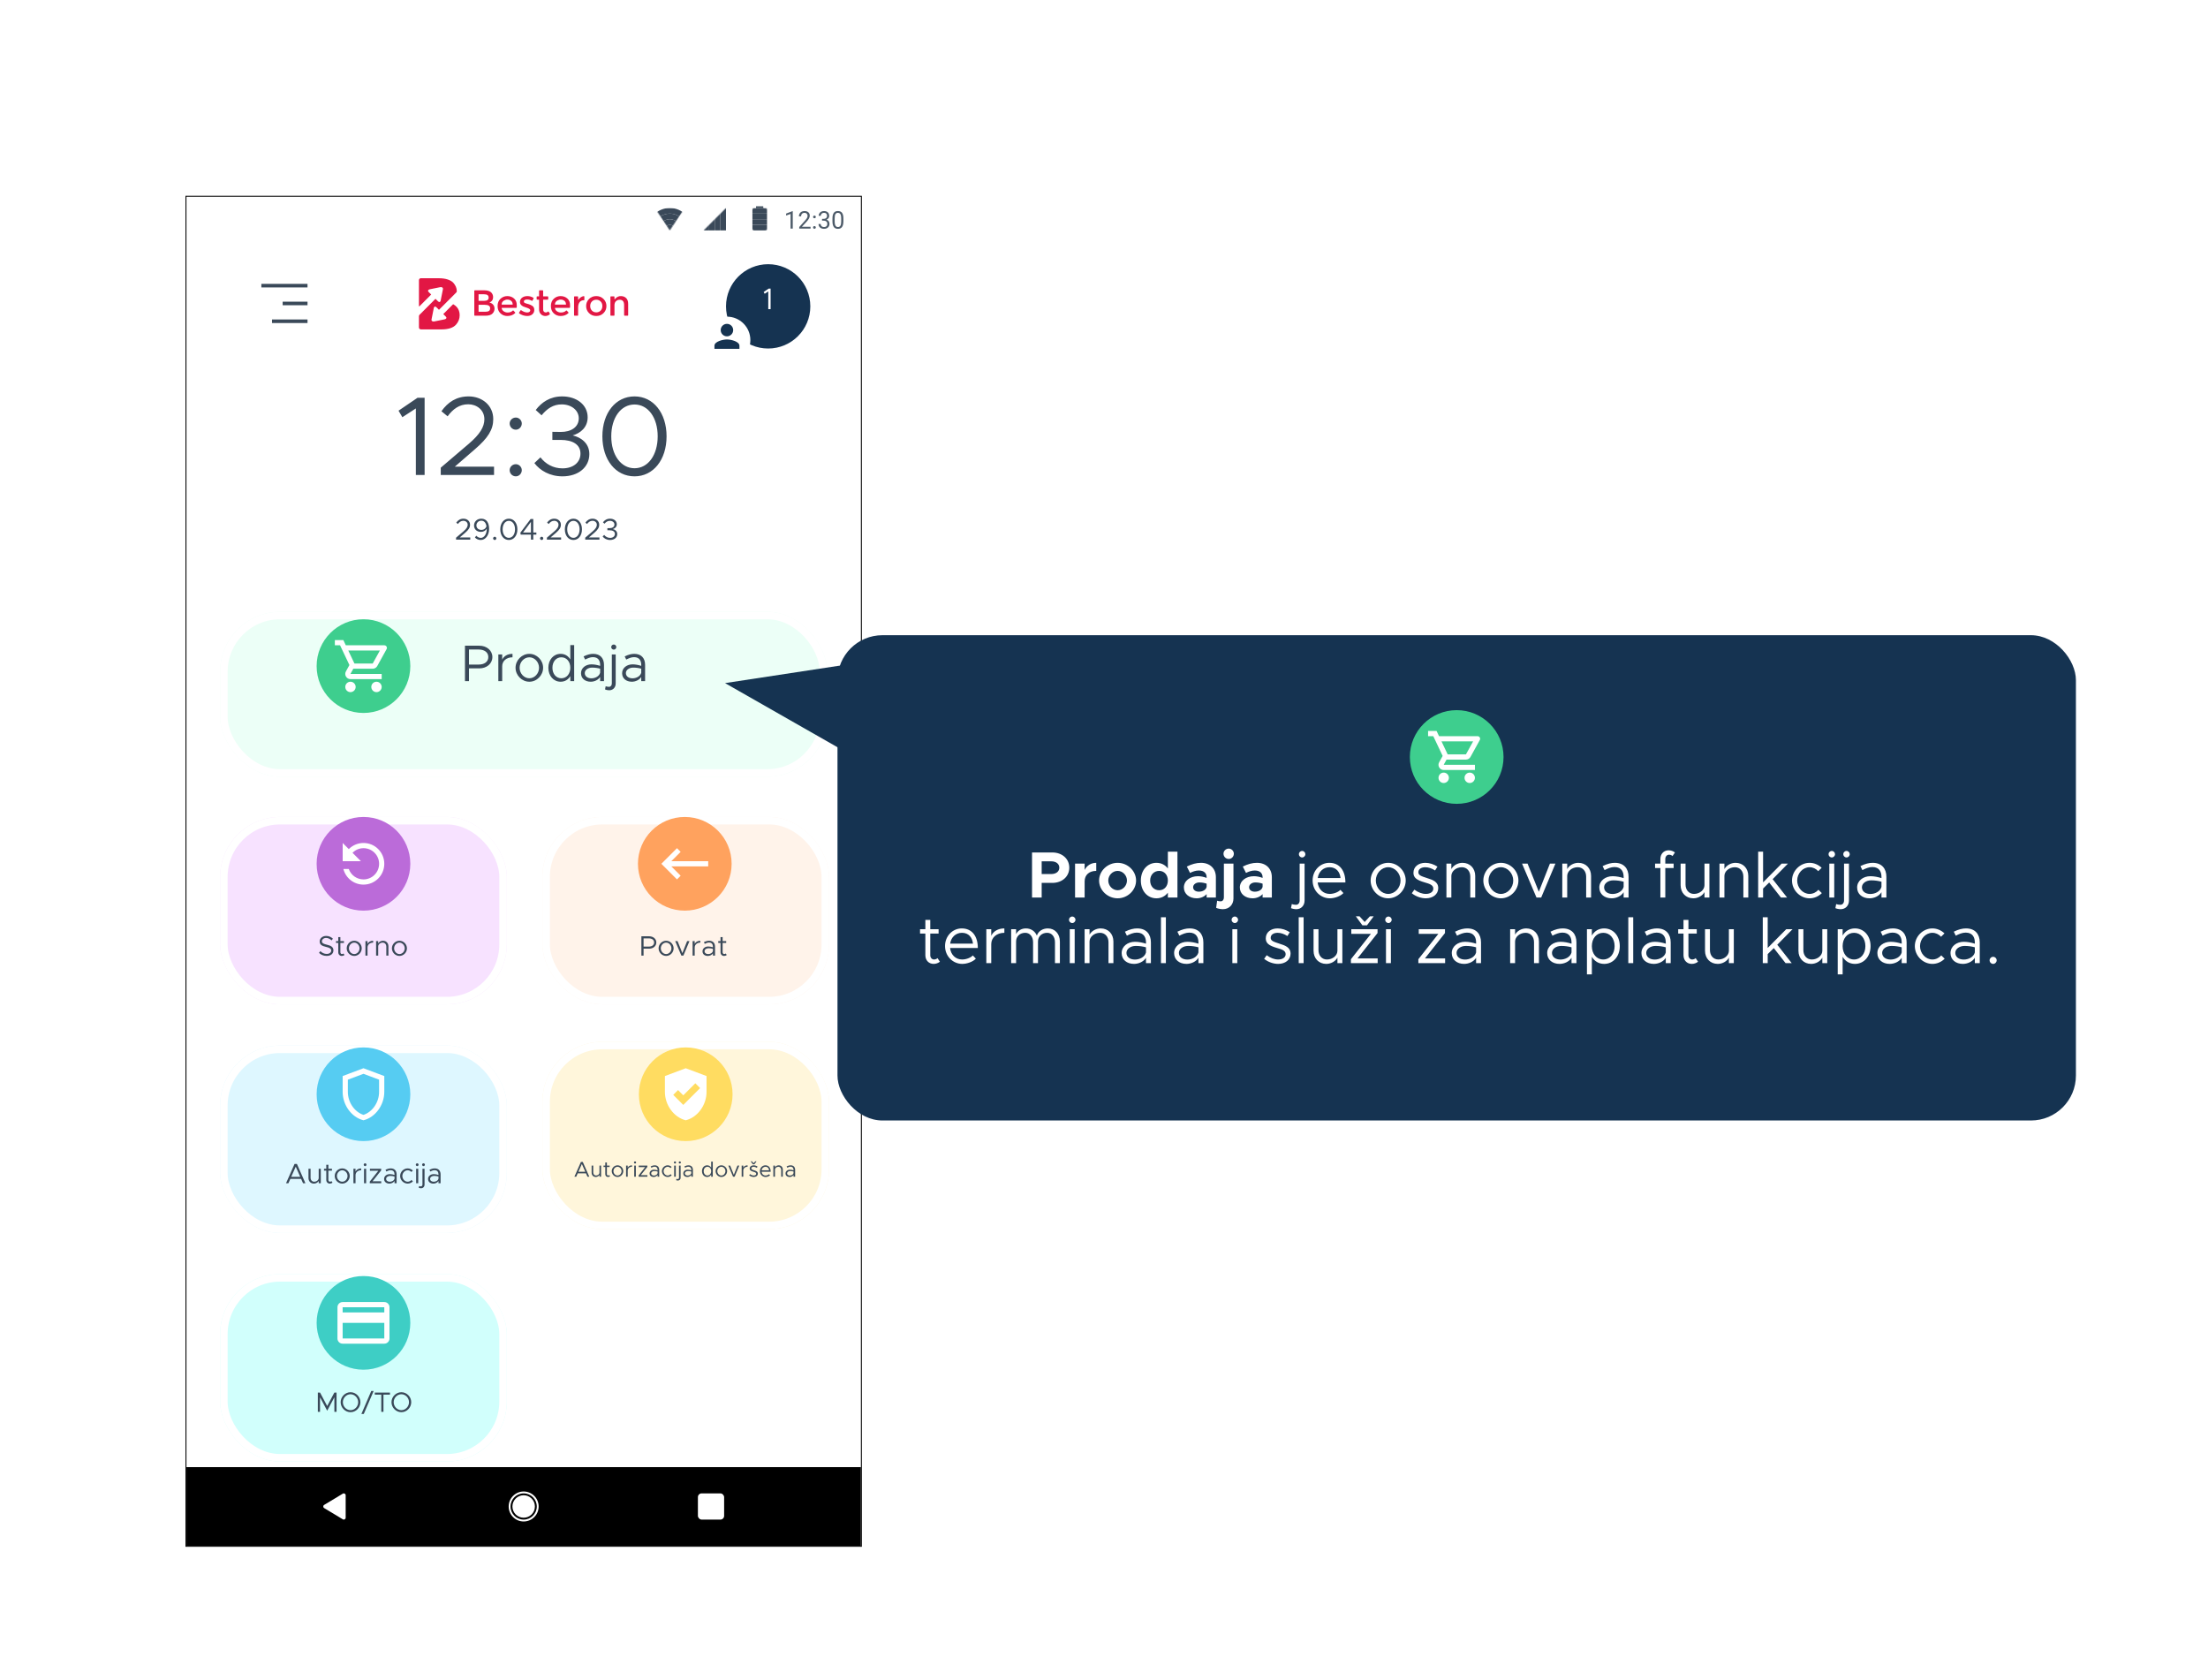 <svg width="2357" height="1793" viewBox="0 0 2357 1793" fill="none" xmlns="http://www.w3.org/2000/svg">
<g clip-path="url(#clip0_3179_5106)">
<rect x="199" y="210" width="720" height="1440" fill="white"/>
<rect x="199" y="210" width="720" height="1440" fill="white"/>
<path d="M199 181.867H919V419.525H199V181.867Z" fill="white"/>
<path fill-rule="evenodd" clip-rule="evenodd" d="M483.338 325.067L473.189 335.243L475.893 337.933C477.122 339.155 476.538 340.476 474.595 340.87L463.619 343.091C461.676 343.483 460.343 342.519 460.653 340.944L463.099 328.636C463.412 327.061 464.674 326.773 465.903 327.995L468.605 330.685L487.167 312.072C487.167 312.072 487.644 311.632 487.629 310.643C487.583 307.417 486.244 304.511 483.989 301.912C482.637 300.403 480.625 299.205 477.951 298.319C475.275 297.434 472.093 296.99 468.406 296.99H449.49C449.49 296.99 447.212 296.79 447.212 299.273V326.475C447.212 327.482 447.897 326.804 447.897 326.804L460.283 314.382L457.578 311.693C456.351 310.47 456.935 309.15 458.877 308.755L469.852 306.537C471.796 306.142 473.129 307.109 472.819 308.679L470.373 320.992C470.061 322.566 468.799 322.852 467.571 321.631L464.867 318.942L447.905 335.948C447.905 335.948 447.211 336.573 447.211 337.624V349.319C447.211 351.604 449.489 351.604 449.489 351.604H471.054C478.534 351.604 483.78 349.911 486.793 346.525C489.39 343.61 490.687 340.249 490.687 336.447C490.687 333.01 489.688 330.132 487.69 327.814C486.68 326.645 485.461 325.736 484.131 324.922C483.669 324.639 483.338 325.067 483.338 325.067" fill="#E21744"/>
<path fill-rule="evenodd" clip-rule="evenodd" d="M510.865 332.756H518.021C519.698 332.756 520.98 332.491 521.87 331.961C522.759 331.431 523.205 330.429 523.205 328.954C523.205 326.549 521.283 325.346 517.441 325.346H510.865V332.756ZM510.865 321.119H516.668C519.968 321.119 521.619 319.993 521.619 317.744C521.619 316.451 521.219 315.52 520.419 314.951C519.62 314.383 518.382 314.098 516.706 314.098H510.865V321.119ZM518.138 336.985H506.832C506.538 336.985 506.301 336.746 506.301 336.451V310.403C506.301 310.109 506.538 309.869 506.832 309.869H516.822C518.652 309.869 520.232 310.089 521.56 310.529C522.889 310.969 523.875 311.564 524.52 312.312C525.758 313.71 526.377 315.288 526.377 317.046C526.377 319.166 525.706 320.744 524.365 321.778C523.875 322.142 523.54 322.367 523.36 322.457C523.178 322.548 522.856 322.696 522.392 322.902C524.068 323.265 525.403 324.022 526.395 325.172C527.389 326.324 527.886 327.752 527.886 329.46C527.886 331.346 527.24 333.015 525.951 334.463C524.43 336.145 521.826 336.985 518.138 336.985V336.985Z" fill="#E21744"/>
<path fill-rule="evenodd" clip-rule="evenodd" d="M535.496 325.153H547.295C547.295 323.421 546.753 322.089 545.671 321.157C544.281 319.962 542.477 319.535 540.257 319.873C540.226 319.878 540.193 319.885 540.163 319.895C537.051 320.804 535.496 322.557 535.496 325.153M551.096 328.567H535.496C535.599 330.067 536.283 331.276 537.548 332.194C538.81 333.112 540.256 333.571 541.879 333.571C544.233 333.571 546.073 332.892 547.396 331.534C547.605 331.321 547.952 331.339 548.154 331.559L549.888 333.462C550.082 333.674 550.077 334.008 549.87 334.206C547.703 336.266 544.936 337.294 541.57 337.294C538.682 337.294 536.225 336.332 534.201 334.405C532.177 332.479 531.164 329.893 531.164 326.646C531.164 323.402 532.195 320.822 534.258 318.907C536.321 316.994 538.753 316.038 541.551 316.038C544.349 316.038 546.728 316.884 548.688 318.578C550.647 320.272 551.628 322.605 551.628 325.58V328.034C551.628 328.328 551.39 328.567 551.096 328.567" fill="#E21744"/>
<path fill-rule="evenodd" clip-rule="evenodd" d="M570.339 330.817C570.339 332.783 569.629 334.354 568.209 335.53C566.792 336.707 564.974 337.294 562.756 337.294C561.26 337.294 559.706 337.025 558.095 336.48C556.648 335.993 555.353 335.329 554.208 334.489C553.985 334.325 553.932 334.01 554.077 333.775L555.608 331.302C555.769 331.041 556.119 330.977 556.371 331.156C558.606 332.739 560.772 333.532 562.872 333.532C563.852 333.532 564.625 333.306 565.193 332.854C565.759 332.402 566.044 331.825 566.044 331.127C566.044 330.092 564.676 329.161 561.943 328.335C561.736 328.256 561.582 328.206 561.478 328.18C557.197 327.016 555.057 325.076 555.057 322.361C555.057 320.447 555.799 318.915 557.282 317.765C558.764 316.614 560.692 316.038 563.065 316.038C565.284 316.038 567.39 316.648 569.383 317.87C569.619 318.014 569.701 318.322 569.576 318.569L568.433 320.834C568.293 321.112 567.948 321.203 567.68 321.044C566.141 320.138 564.487 319.685 562.718 319.685C561.289 319.685 560.233 320.044 559.547 320.76C559.49 320.82 559.446 320.896 559.418 320.975C559.011 322.155 559.284 322.966 560.241 323.408C560.705 323.64 561.356 323.861 562.195 324.068C563.032 324.275 563.774 324.482 564.42 324.688C565.064 324.895 565.689 325.129 566.296 325.387C566.901 325.645 567.553 326.007 568.249 326.473C569.643 327.403 570.339 328.852 570.339 330.817" fill="#E21744"/>
<path fill-rule="evenodd" clip-rule="evenodd" d="M579.795 319.839V330.313C579.795 331.296 580.051 332.078 580.569 332.66C581.085 333.241 581.807 333.532 582.736 333.532C583.496 333.532 584.23 333.229 584.938 332.621C585.191 332.405 585.575 332.467 585.741 332.754L586.959 334.853C587.088 335.075 587.042 335.368 586.843 335.531C585.412 336.706 583.842 337.294 582.136 337.294C580.291 337.294 578.718 336.654 577.416 335.373C576.113 334.095 575.462 332.367 575.462 330.196V319.839H573.402C573.109 319.839 572.871 319.601 572.871 319.306V316.881C572.871 316.587 573.109 316.348 573.402 316.348H575.462V310.402C575.462 310.109 575.7 309.869 575.993 309.869H579.264C579.557 309.869 579.794 310.109 579.794 310.402V316.347H584.678C584.971 316.347 585.209 316.587 585.209 316.881V319.306C585.209 319.6 584.971 319.838 584.678 319.838H579.794V319.839H579.795Z" fill="#E21744"/>
<path fill-rule="evenodd" clip-rule="evenodd" d="M592.392 325.153H604.19C604.19 323.421 603.647 322.089 602.565 321.157C601.177 319.963 599.374 319.535 597.159 319.872C597.128 319.877 597.095 319.885 597.065 319.894C593.946 320.802 592.392 322.556 592.392 325.153M607.991 328.567H592.392C592.494 330.067 593.177 331.276 594.441 332.194C595.705 333.112 597.149 333.571 598.773 333.571C601.127 333.571 602.969 332.892 604.29 331.534C604.498 331.321 604.848 331.339 605.048 331.559L606.782 333.462C606.977 333.674 606.972 334.008 606.764 334.206C604.598 336.266 601.832 337.294 598.465 337.294C595.577 337.294 593.12 336.332 591.095 334.405C589.069 332.479 588.059 329.893 588.059 326.646C588.059 323.402 589.089 320.822 591.152 318.907C593.216 316.994 595.648 316.038 598.445 316.038C601.242 316.038 603.621 316.884 605.582 318.578C607.541 320.272 608.523 322.605 608.523 325.58V328.034C608.523 328.328 608.285 328.567 607.991 328.567" fill="#E21744"/>
<path fill-rule="evenodd" clip-rule="evenodd" d="M623.42 320.421C621.363 320.458 619.809 321.156 618.753 322.516C617.67 323.912 617.128 325.787 617.128 328.14V336.452C617.128 336.746 616.89 336.985 616.596 336.985H613.328C613.034 336.985 612.797 336.746 612.797 336.452V316.881C612.797 316.587 613.035 316.348 613.328 316.348H616.595C616.891 316.348 617.127 316.588 617.127 316.881V319.834C617.127 320.013 617.363 320.086 617.457 319.935C618.112 318.894 618.952 318.021 619.972 317.317C621.002 316.606 622.086 316.191 623.221 316.072C623.525 316.04 623.784 316.294 623.786 316.599L623.815 320.024C623.816 320.247 623.691 320.421 623.42 320.421" fill="#E21744"/>
<path fill-rule="evenodd" clip-rule="evenodd" d="M631.858 331.534C633.081 332.789 634.636 333.416 636.518 333.416C638.4 333.416 639.954 332.789 641.18 331.534C642.405 330.28 643.019 328.658 643.019 326.666C643.019 324.676 642.405 323.052 641.18 321.797C639.954 320.543 638.4 319.917 636.518 319.917C634.636 319.917 633.081 320.544 631.858 321.797C630.632 323.052 630.02 324.676 630.02 326.666C630.02 328.658 630.632 330.28 631.858 331.534M644.254 334.21C642.191 336.267 639.612 337.294 636.518 337.294C633.423 337.294 630.845 336.267 628.781 334.21C626.718 332.155 625.688 329.64 625.688 326.666C625.688 323.692 626.718 321.178 628.781 319.122C630.845 317.066 633.423 316.038 636.518 316.038C639.612 316.038 642.191 317.066 644.254 319.122C646.319 321.178 647.35 323.692 647.35 326.666C647.35 329.64 646.319 332.155 644.254 334.21" fill="#E21744"/>
<path fill-rule="evenodd" clip-rule="evenodd" d="M655.938 325.812V336.451C655.938 336.746 655.7 336.984 655.407 336.984H652.137C651.842 336.984 651.605 336.746 651.605 336.451V316.881C651.605 316.587 651.843 316.348 652.137 316.348H655.407C655.7 316.348 655.938 316.588 655.938 316.881V319.12C655.938 319.403 656.294 319.511 656.458 319.282C657.555 317.75 659.126 316.705 661.174 316.15C661.207 316.141 661.243 316.134 661.275 316.131C664.304 315.772 666.683 316.452 668.413 318.171C669.845 319.593 670.559 321.65 670.559 324.339V336.451C670.559 336.746 670.321 336.985 670.028 336.985H666.759C666.466 336.985 666.228 336.746 666.228 336.451V325.658C666.228 321.855 664.654 319.955 661.509 319.955C660.011 319.955 658.71 320.454 657.602 321.45C656.492 322.444 655.938 323.899 655.938 325.812" fill="#E21744"/>
<rect x="279" y="303" width="49.263" height="3.8" fill="#3A4959"/>
<rect x="301.738" y="322" width="26.526" height="3.8" fill="#3A4959"/>
<rect x="290.367" y="341" width="37.895" height="3.8" fill="#3A4959"/>
<path opacity="0.2" fill-rule="evenodd" clip-rule="evenodd" d="M199 210V258H919V210H199Z" fill="white"/>
<mask id="mask0_3179_5106" style="mask-type:luminance" maskUnits="userSpaceOnUse" x="699" y="222" width="32" height="25">
<path fill-rule="evenodd" clip-rule="evenodd" d="M699 222L715 246L731 222H699Z" fill="white"/>
</mask>
<g mask="url(#mask0_3179_5106)">
<path fill-rule="evenodd" clip-rule="evenodd" d="M715 222C701.8 222 691 232.8 691 246C691 259.2 701.8 270 715 270C728.2 270 739 259.2 739 246C739 232.8 728.2 222 715 222V222ZM715 264C705 264 697 256 697 246C697 236 705 228 715 228C725 228 733 236 733 246C733 256 725 264 715 264V264Z" fill="#3A4959"/>
<path fill-rule="evenodd" clip-rule="evenodd" d="M715 228C705 228 697 236 697 246C697 256 705 264 715 264C725 264 733 256 733 246C733 236 725 228 715 228V228ZM715 258C708.4 258 703 252.6 703 246C703 239.4 708.4 234 715 234C721.6 234 727 239.4 727 246C727 252.6 721.6 258 715 258V258Z" fill="#3A4959"/>
<path fill-rule="evenodd" clip-rule="evenodd" d="M715 234C708.4 234 703 239.4 703 246C703 252.6 708.4 258 715 258C721.6 258 727 252.6 727 246C727 239.4 721.6 234 715 234V234ZM715 252C711.6 252 709 249.4 709 246C709 242.6 711.6 240 715 240C718.4 240 721 242.6 721 246C721 249.4 718.4 252 715 252V252Z" fill="#3A4959"/>
<circle cx="715" cy="246" r="6" fill="#3A4959"/>
</g>
<mask id="mask1_3179_5106" style="mask-type:luminance" maskUnits="userSpaceOnUse" x="751" y="222" width="24" height="24">
<path fill-rule="evenodd" clip-rule="evenodd" d="M775 246V222L751 246H775Z" fill="white"/>
</mask>
<g mask="url(#mask1_3179_5106)">
<path fill-rule="evenodd" clip-rule="evenodd" d="M769 222V246H775V222H769Z" fill="#3A4959"/>
<path fill-rule="evenodd" clip-rule="evenodd" d="M763 222V246H769V222H763Z" fill="#3A4959"/>
<path fill-rule="evenodd" clip-rule="evenodd" d="M757 222V246H763V222H757Z" fill="#3A4959"/>
<path fill-rule="evenodd" clip-rule="evenodd" d="M751 222V246H757V222H751Z" fill="#3A4959"/>
</g>
<mask id="mask2_3179_5106" style="mask-type:luminance" maskUnits="userSpaceOnUse" x="803" y="220" width="16" height="26">
<path fill-rule="evenodd" clip-rule="evenodd" d="M817 222H815V220H807V222H805C803.8 222 803 222.8 803 224V244C803 245.2 803.8 246 805 246H817C818.2 246 819 245.2 819 244V224C819 222.8 818.2 222 817 222V222Z" fill="white"/>
</mask>
<g mask="url(#mask2_3179_5106)">
<path fill-rule="evenodd" clip-rule="evenodd" d="M803 240V246H819V240H803Z" fill="#3A4959"/>
<path fill-rule="evenodd" clip-rule="evenodd" d="M803 234V240H819V234H803Z" fill="#3A4959"/>
<path fill-rule="evenodd" clip-rule="evenodd" d="M803 228V234H819V228H803Z" fill="#3A4959"/>
<path fill-rule="evenodd" clip-rule="evenodd" d="M803 222V228H819V222H803Z" fill="#3A4959"/>
<path fill-rule="evenodd" clip-rule="evenodd" d="M807 220V222H815V220H807Z" fill="#3A4959"/>
</g>
<g opacity="0.9">
<path d="M846.255 225.414V244H843.906V228.347L839.171 230.073V227.953L845.887 225.414H846.255ZM865.272 242.07V244H853.174V242.312L859.229 235.57C859.974 234.741 860.55 234.038 860.956 233.463C861.371 232.879 861.659 232.358 861.819 231.901C861.989 231.436 862.073 230.962 862.073 230.479C862.073 229.87 861.946 229.32 861.692 228.829C861.447 228.33 861.083 227.932 860.601 227.636C860.118 227.34 859.534 227.191 858.849 227.191C858.028 227.191 857.342 227.352 856.792 227.674C856.25 227.987 855.844 228.427 855.573 228.994C855.302 229.561 855.167 230.213 855.167 230.949H852.818C852.818 229.908 853.047 228.956 853.504 228.093C853.961 227.229 854.638 226.544 855.535 226.036C856.432 225.52 857.537 225.262 858.849 225.262C860.017 225.262 861.015 225.469 861.845 225.884C862.674 226.29 863.309 226.866 863.749 227.61C864.198 228.347 864.422 229.21 864.422 230.2C864.422 230.742 864.329 231.292 864.143 231.851C863.965 232.401 863.715 232.951 863.394 233.501C863.08 234.051 862.712 234.593 862.289 235.126C861.874 235.659 861.43 236.184 860.956 236.7L856.005 242.07H865.272ZM867.938 242.756C867.938 242.358 868.061 242.024 868.307 241.753C868.561 241.474 868.924 241.334 869.398 241.334C869.872 241.334 870.232 241.474 870.478 241.753C870.731 242.024 870.858 242.358 870.858 242.756C870.858 243.145 870.731 243.475 870.478 243.746C870.232 244.017 869.872 244.152 869.398 244.152C868.924 244.152 868.561 244.017 868.307 243.746C868.061 243.475 867.938 243.145 867.938 242.756ZM867.951 231.546C867.951 231.148 868.074 230.814 868.319 230.543C868.573 230.264 868.937 230.124 869.411 230.124C869.885 230.124 870.245 230.264 870.49 230.543C870.744 230.814 870.871 231.148 870.871 231.546C870.871 231.935 870.744 232.265 870.49 232.536C870.245 232.807 869.885 232.942 869.411 232.942C868.937 232.942 868.573 232.807 868.319 232.536C868.074 232.265 867.951 231.935 867.951 231.546ZM877.511 233.603H879.187C880.007 233.603 880.685 233.467 881.218 233.196C881.759 232.917 882.161 232.54 882.424 232.066C882.695 231.584 882.83 231.042 882.83 230.441C882.83 229.73 882.712 229.134 882.475 228.651C882.238 228.169 881.882 227.805 881.408 227.56C880.934 227.314 880.333 227.191 879.605 227.191C878.945 227.191 878.361 227.323 877.854 227.585C877.354 227.839 876.961 228.203 876.673 228.677C876.394 229.151 876.254 229.709 876.254 230.353H873.905C873.905 229.413 874.142 228.558 874.616 227.788C875.09 227.018 875.755 226.404 876.609 225.947C877.473 225.49 878.471 225.262 879.605 225.262C880.723 225.262 881.7 225.461 882.538 225.858C883.376 226.248 884.028 226.832 884.493 227.61C884.959 228.381 885.191 229.341 885.191 230.492C885.191 230.958 885.081 231.457 884.861 231.99C884.65 232.515 884.315 233.006 883.858 233.463C883.41 233.92 882.826 234.297 882.106 234.593C881.387 234.881 880.524 235.024 879.517 235.024H877.511V233.603ZM877.511 235.532V234.123H879.517C880.693 234.123 881.666 234.263 882.437 234.542C883.207 234.821 883.812 235.194 884.252 235.659C884.701 236.125 885.014 236.637 885.191 237.195C885.378 237.745 885.471 238.296 885.471 238.846C885.471 239.709 885.323 240.475 885.026 241.144C884.739 241.812 884.328 242.379 883.795 242.845C883.27 243.31 882.652 243.661 881.941 243.898C881.23 244.135 880.456 244.254 879.618 244.254C878.814 244.254 878.057 244.14 877.346 243.911C876.643 243.683 876.021 243.353 875.479 242.921C874.938 242.481 874.515 241.943 874.21 241.309C873.905 240.665 873.753 239.933 873.753 239.112H876.102C876.102 239.756 876.241 240.318 876.521 240.801C876.808 241.283 877.215 241.66 877.739 241.931C878.272 242.193 878.899 242.324 879.618 242.324C880.338 242.324 880.955 242.201 881.472 241.956C881.996 241.702 882.398 241.321 882.678 240.813C882.966 240.306 883.109 239.667 883.109 238.896C883.109 238.126 882.949 237.496 882.627 237.005C882.305 236.506 881.848 236.137 881.256 235.9C880.672 235.655 879.982 235.532 879.187 235.532H877.511ZM900.312 233.285V236.104C900.312 237.618 900.176 238.896 899.905 239.937C899.634 240.979 899.245 241.816 898.737 242.451C898.23 243.086 897.616 243.547 896.896 243.835C896.186 244.114 895.382 244.254 894.484 244.254C893.773 244.254 893.118 244.165 892.517 243.987C891.916 243.81 891.374 243.526 890.892 243.137C890.418 242.739 890.011 242.223 889.673 241.588C889.334 240.953 889.076 240.183 888.898 239.277C888.721 238.372 888.632 237.314 888.632 236.104V233.285C888.632 231.77 888.767 230.501 889.038 229.477C889.317 228.452 889.711 227.632 890.219 227.014C890.727 226.387 891.336 225.939 892.047 225.668C892.766 225.397 893.57 225.262 894.459 225.262C895.178 225.262 895.839 225.351 896.439 225.528C897.049 225.698 897.591 225.973 898.064 226.354C898.538 226.726 898.94 227.225 899.271 227.852C899.609 228.469 899.867 229.227 900.045 230.124C900.223 231.021 900.312 232.075 900.312 233.285ZM897.95 236.484V232.892C897.95 232.062 897.899 231.334 897.798 230.708C897.705 230.073 897.565 229.532 897.379 229.083C897.193 228.634 896.956 228.271 896.668 227.991C896.389 227.712 896.063 227.509 895.69 227.382C895.327 227.246 894.916 227.179 894.459 227.179C893.9 227.179 893.405 227.285 892.974 227.496C892.542 227.699 892.178 228.025 891.882 228.474C891.594 228.922 891.374 229.51 891.222 230.238C891.069 230.966 890.993 231.851 890.993 232.892V236.484C890.993 237.314 891.04 238.046 891.133 238.681C891.234 239.315 891.382 239.866 891.577 240.331C891.772 240.788 892.009 241.165 892.288 241.461C892.567 241.757 892.889 241.977 893.253 242.121C893.625 242.257 894.036 242.324 894.484 242.324C895.06 242.324 895.563 242.214 895.995 241.994C896.427 241.774 896.786 241.431 897.074 240.966C897.37 240.492 897.591 239.887 897.734 239.15C897.878 238.406 897.95 237.517 897.95 236.484Z" fill="#3A4959"/>
</g>
<path d="M471.787 679V676.92L479.819 670.072C482.923 667.416 484.203 665.304 484.203 663.128C484.203 660.44 481.963 658.872 479.627 658.872C477.067 658.872 475.243 660.248 473.739 662.296L471.979 660.856C473.803 658.264 476.267 656.632 479.723 656.632C483.531 656.632 486.731 659.16 486.731 663.096C486.731 666.072 485.259 668.44 481.547 671.64L475.787 676.632H486.955V679H471.787ZM498.727 656.632C504.679 656.632 507.079 661.464 507.079 667.672C507.079 674.232 503.175 679.384 498.183 679.384C495.495 679.384 493.575 678.328 491.943 676.76L493.319 674.808C494.695 676.152 496.135 677.112 498.247 677.112C501.767 677.112 504.551 672.952 504.551 667.672V667.384C503.207 669.496 500.935 670.744 498.343 670.744C494.343 670.744 490.983 668.248 490.983 663.896C490.983 659.832 494.151 656.632 498.727 656.632ZM498.791 668.6C501.575 668.6 503.719 666.936 504.263 664.504C503.623 661.176 501.831 658.776 498.759 658.776C495.463 658.776 493.511 661.336 493.511 663.768C493.511 666.776 495.847 668.6 498.791 668.6ZM513.096 679.384C512.104 679.384 511.336 678.584 511.336 677.624C511.336 676.728 512.104 675.928 513.096 675.928C514.024 675.928 514.792 676.728 514.792 677.624C514.792 678.584 514.024 679.384 513.096 679.384ZM528.134 679.384C522.758 679.384 518.982 674.68 518.982 667.992C518.982 661.336 522.758 656.632 528.134 656.632C533.478 656.632 537.254 661.336 537.254 667.992C537.254 674.68 533.478 679.384 528.134 679.384ZM528.134 677.08C532.006 677.08 534.726 673.304 534.726 667.992C534.726 662.68 532.006 658.936 528.134 658.936C524.262 658.936 521.51 662.68 521.51 667.992C521.51 673.304 524.262 677.08 528.134 677.08ZM551.732 679V673.656H540.756L540.436 671.576L551.348 657.016H554.228V671.384H557.524V673.656H554.228V679H551.732ZM543.284 671.384H551.732V660.024L543.284 671.384ZM563.19 679.384C562.198 679.384 561.43 678.584 561.43 677.624C561.43 676.728 562.198 675.928 563.19 675.928C564.118 675.928 564.886 676.728 564.886 677.624C564.886 678.584 564.118 679.384 563.19 679.384ZM568.756 679V676.92L576.788 670.072C579.892 667.416 581.172 665.304 581.172 663.128C581.172 660.44 578.932 658.872 576.595 658.872C574.036 658.872 572.212 660.248 570.708 662.296L568.948 660.856C570.772 658.264 573.236 656.632 576.692 656.632C580.5 656.632 583.7 659.16 583.7 663.096C583.7 666.072 582.228 668.44 578.516 671.64L572.756 676.632H583.924V679H568.756ZM597.071 679.384C591.695 679.384 587.919 674.68 587.919 667.992C587.919 661.336 591.695 656.632 597.071 656.632C602.415 656.632 606.191 661.336 606.191 667.992C606.191 674.68 602.415 679.384 597.071 679.384ZM597.071 677.08C600.943 677.08 603.663 673.304 603.663 667.992C603.663 662.68 600.943 658.936 597.071 658.936C593.199 658.936 590.447 662.68 590.447 667.992C590.447 673.304 593.199 677.08 597.071 677.08ZM609.662 679V676.92L617.694 670.072C620.798 667.416 622.078 665.304 622.078 663.128C622.078 660.44 619.838 658.872 617.502 658.872C614.942 658.872 613.118 660.248 611.614 662.296L609.854 660.856C611.678 658.264 614.142 656.632 617.598 656.632C621.406 656.632 624.606 659.16 624.606 663.096C624.606 666.072 623.134 668.44 619.422 671.64L613.662 676.632H624.83V679H609.662ZM628.506 679V676.92L636.538 670.072C639.642 667.416 640.922 665.304 640.922 663.128C640.922 660.44 638.682 658.872 636.345 658.872C633.786 658.872 631.962 660.248 630.458 662.296L628.698 660.856C630.522 658.264 632.986 656.632 636.442 656.632C640.25 656.632 643.45 659.16 643.45 663.096C643.45 666.072 641.978 668.44 638.266 671.64L632.506 676.632H643.674V679H628.506Z" fill="#3A4959"/>
<g filter="url(#filter0_d_3179_5106)">
<rect x="235" y="623" width="648" height="176" rx="64" fill="#ECFFF7"/>
<rect x="239" y="627" width="640" height="168" rx="60" stroke="white" stroke-width="8"/>
</g>
<g filter="url(#filter1_d_3179_5106)">
<rect x="235" y="842" width="306" height="200" rx="64" fill="#F7E2FF"/>
<rect x="239" y="846" width="298" height="192" rx="60" stroke="white" stroke-width="8"/>
</g>
<g filter="url(#filter2_d_3179_5106)">
<rect x="579" y="842" width="306" height="200" rx="64" fill="#FFF3EA"/>
<rect x="583" y="846" width="298" height="192" rx="60" stroke="white" stroke-width="8"/>
</g>
<path d="M348.67 1020.33C345.28 1020.33 342.61 1019.1 340.54 1017.06L342.01 1015.23C343.75 1016.97 345.88 1018.2 348.76 1018.2C351.94 1018.2 353.56 1016.46 353.56 1014.6C353.56 1012.41 351.61 1011.54 348.01 1010.7C343.87 1009.74 341.26 1008.45 341.26 1004.88C341.26 1001.58 344.2 999 348.16 999C351.22 999 353.5 1000.2 355.39 1001.94L353.95 1003.77C352.24 1002.12 350.2 1001.13 348.04 1001.13C345.49 1001.13 343.63 1002.81 343.63 1004.7C343.63 1006.83 345.67 1007.58 349.18 1008.42C353.11 1009.35 355.93 1010.76 355.93 1014.39C355.93 1017.66 353.47 1020.33 348.67 1020.33ZM366.649 1017.72L367.759 1019.37C366.949 1020 365.929 1020.36 364.879 1020.36C362.659 1020.36 361.099 1018.71 361.099 1016.4V1006.5H358.669V1004.49H361.099V1000.23H363.349V1004.49H367.159V1006.5H363.349V1016.4C363.349 1017.54 364.129 1018.35 365.029 1018.35C365.719 1018.35 366.319 1018.08 366.649 1017.72ZM378.142 1020.36C373.792 1020.36 370.102 1016.64 370.102 1012.23C370.102 1007.82 373.792 1004.13 378.142 1004.13C382.492 1004.13 386.152 1007.82 386.152 1012.23C386.152 1016.64 382.492 1020.36 378.142 1020.36ZM378.142 1018.35C381.202 1018.35 383.782 1015.56 383.782 1012.23C383.782 1008.93 381.202 1006.14 378.142 1006.14C375.052 1006.14 372.472 1008.93 372.472 1012.23C372.472 1015.56 375.052 1018.35 378.142 1018.35ZM392.328 1007.52C393.258 1005.45 395.478 1004.13 398.328 1004.13V1006.14C394.818 1006.14 392.328 1008.3 392.328 1011.33V1020H390.078V1004.49H392.328V1007.52ZM408.82 1004.13C412.24 1004.13 414.64 1006.62 414.64 1010.13V1020H412.39V1010.43C412.39 1007.91 410.8 1006.14 408.52 1006.14C405.91 1006.14 403.72 1007.97 403.72 1010.13V1020H401.47V1004.49H403.72V1006.98C404.62 1005.33 406.63 1004.13 408.82 1004.13ZM426.394 1020.36C422.044 1020.36 418.354 1016.64 418.354 1012.23C418.354 1007.82 422.044 1004.13 426.394 1004.13C430.744 1004.13 434.404 1007.82 434.404 1012.23C434.404 1016.64 430.744 1020.36 426.394 1020.36ZM426.394 1018.35C429.454 1018.35 432.034 1015.56 432.034 1012.23C432.034 1008.93 429.454 1006.14 426.394 1006.14C423.304 1006.14 420.724 1008.93 420.724 1012.23C420.724 1015.56 423.304 1018.35 426.394 1018.35Z" fill="#3A4959"/>
<circle cx="388" cy="922" r="50" fill="#BB6BD9"/>
<path d="M372.334 906.306C374.39 904.236 376.835 902.593 379.528 901.473C382.222 900.353 385.111 899.777 388.028 899.778C400.306 899.778 410.223 909.722 410.223 922C410.223 934.278 400.306 944.222 388.028 944.222C377.667 944.222 369.028 937.139 366.556 927.556H372.334C373.478 930.804 375.602 933.618 378.413 935.608C381.224 937.598 384.584 938.667 388.028 938.667C397.223 938.667 404.695 931.195 404.695 922C404.695 912.806 397.223 905.334 388.028 905.334C383.417 905.334 379.306 907.25 376.306 910.278L385.25 919.222H365.806V899.778L372.334 906.306Z" fill="white"/>
<path d="M684.658 1020V999.39H693.028C697.288 999.39 700.618 1002.12 700.618 1005.99C700.618 1009.86 697.288 1012.59 693.028 1012.59H686.998V1020H684.658ZM686.998 1010.37H692.608C695.968 1010.37 698.248 1008.75 698.248 1005.99C698.248 1003.23 695.968 1001.61 692.608 1001.61H686.998V1010.37ZM711.075 1020.36C706.725 1020.36 703.035 1016.64 703.035 1012.23C703.035 1007.82 706.725 1004.13 711.075 1004.13C715.425 1004.13 719.085 1007.82 719.085 1012.23C719.085 1016.64 715.425 1020.36 711.075 1020.36ZM711.075 1018.35C714.135 1018.35 716.715 1015.56 716.715 1012.23C716.715 1008.93 714.135 1006.14 711.075 1006.14C707.985 1006.14 705.405 1008.93 705.405 1012.23C705.405 1015.56 707.985 1018.35 711.075 1018.35ZM727.345 1020L720.745 1004.49H723.265L728.425 1017.36L733.495 1004.49H736.015L729.505 1020H727.345ZM741.579 1007.52C742.509 1005.45 744.729 1004.13 747.579 1004.13V1006.14C744.069 1006.14 741.579 1008.3 741.579 1011.33V1020H739.329V1004.49H741.579V1007.52ZM756.991 1004.13C761.221 1004.13 763.291 1006.8 763.291 1010.55V1020H761.041V1017.57C759.931 1019.4 757.621 1020.36 755.581 1020.36C752.311 1020.36 749.911 1018.47 749.911 1015.41C749.911 1012.32 752.671 1010.25 756.001 1010.25C757.681 1010.25 759.451 1010.61 761.041 1011.12V1010.55C761.041 1008.45 760.201 1006.05 756.841 1006.05C755.281 1006.05 753.721 1006.74 752.311 1007.46L751.411 1005.63C753.631 1004.52 755.491 1004.13 756.991 1004.13ZM755.971 1018.38C758.011 1018.38 760.441 1017.33 761.041 1015.14V1012.77C759.631 1012.38 758.041 1012.14 756.361 1012.14C754.051 1012.14 752.101 1013.46 752.101 1015.32C752.101 1017.24 753.781 1018.38 755.971 1018.38ZM774.698 1017.72L775.808 1019.37C774.998 1020 773.978 1020.36 772.928 1020.36C770.708 1020.36 769.148 1018.71 769.148 1016.4V1006.5H766.718V1004.49H769.148V1000.23H771.398V1004.49H775.208V1006.5H771.398V1016.4C771.398 1017.54 772.178 1018.35 773.078 1018.35C773.768 1018.35 774.368 1018.08 774.698 1017.72Z" fill="#3A4959"/>
<path d="M496.345 727V689.215H511.69C519.5 689.215 525.605 694.22 525.605 701.315C525.605 708.41 519.5 713.415 511.69 713.415H500.635V727H496.345ZM500.635 709.345H510.92C517.08 709.345 521.26 706.375 521.26 701.315C521.26 696.255 517.08 693.285 510.92 693.285H500.635V709.345ZM536.086 704.12C537.791 700.325 541.861 697.905 547.086 697.905V701.59C540.651 701.59 536.086 705.55 536.086 711.105V727H531.961V698.565H536.086V704.12ZM565.078 727.66C557.103 727.66 550.338 720.84 550.338 712.755C550.338 704.67 557.103 697.905 565.078 697.905C573.053 697.905 579.763 704.67 579.763 712.755C579.763 720.84 573.053 727.66 565.078 727.66ZM565.078 723.975C570.688 723.975 575.418 718.86 575.418 712.755C575.418 706.705 570.688 701.59 565.078 701.59C559.413 701.59 554.683 706.705 554.683 712.755C554.683 718.86 559.413 723.975 565.078 723.975ZM608.796 688.555H612.921V727H608.796V721.665C606.651 725.405 603.021 727.66 598.456 727.66C590.976 727.66 585.366 721.5 585.366 712.755C585.366 704.065 590.976 697.905 598.456 697.905C603.021 697.905 606.651 700.16 608.796 703.9V688.555ZM599.226 723.975C604.836 723.975 608.796 719.3 608.796 712.755C608.796 706.21 604.836 701.59 599.226 701.59C593.671 701.59 589.711 706.21 589.711 712.755C589.711 719.3 593.671 723.975 599.226 723.975ZM633.199 697.905C640.954 697.905 644.749 702.8 644.749 709.675V727H640.624V722.545C638.589 725.9 634.354 727.66 630.614 727.66C624.619 727.66 620.219 724.195 620.219 718.585C620.219 712.92 625.279 709.125 631.384 709.125C634.464 709.125 637.709 709.785 640.624 710.72V709.675C640.624 705.825 639.084 701.425 632.924 701.425C630.064 701.425 627.204 702.69 624.619 704.01L622.969 700.655C627.039 698.62 630.449 697.905 633.199 697.905ZM631.329 724.03C635.069 724.03 639.524 722.105 640.624 718.09V713.745C638.039 713.03 635.124 712.59 632.044 712.59C627.809 712.59 624.234 715.01 624.234 718.42C624.234 721.94 627.314 724.03 631.329 724.03ZM655.212 693.395C653.672 693.395 652.462 692.13 652.462 690.645C652.462 689.215 653.672 687.95 655.212 687.95C656.697 687.95 657.907 689.215 657.907 690.645C657.907 692.13 656.697 693.395 655.212 693.395ZM650.317 736.79C648.777 736.79 646.962 736.405 645.862 735.91L646.522 732.5C647.402 732.83 648.887 733.105 650.042 733.105C651.857 733.105 653.122 731.62 653.122 729.53V698.565H657.247V729.53C657.247 733.765 654.387 736.79 650.317 736.79ZM677.081 697.905C684.836 697.905 688.631 702.8 688.631 709.675V727H684.506V722.545C682.471 725.9 678.236 727.66 674.496 727.66C668.501 727.66 664.101 724.195 664.101 718.585C664.101 712.92 669.161 709.125 675.266 709.125C678.346 709.125 681.591 709.785 684.506 710.72V709.675C684.506 705.825 682.966 701.425 676.806 701.425C673.946 701.425 671.086 702.69 668.501 704.01L666.851 700.655C670.921 698.62 674.331 697.905 677.081 697.905ZM675.211 724.03C678.951 724.03 683.406 722.105 684.506 718.09V713.745C681.921 713.03 679.006 712.59 675.926 712.59C671.691 712.59 668.116 715.01 668.116 718.42C668.116 721.94 671.196 724.03 675.211 724.03Z" fill="#3A4959"/>
<circle cx="731" cy="922" r="50" fill="#FFA25E"/>
<path d="M756 919.222H716.639L726.583 909.25L722.667 905.333L706 922L722.667 938.667L726.583 934.75L716.639 924.778H756V919.222Z" fill="white"/>
<circle cx="388" cy="711" r="50" fill="#3ECE8E"/>
<path d="M397.862 713.778C399.945 713.778 401.779 712.639 402.723 710.917L412.668 692.889C412.902 692.468 413.022 691.993 413.016 691.511C413.01 691.03 412.879 690.558 412.635 690.142C412.39 689.727 412.042 689.383 411.624 689.143C411.206 688.904 410.733 688.778 410.251 688.778H369.14L366.529 683.222H357.445V688.778H363.001L373.001 709.861L369.251 716.639C367.223 720.361 369.89 724.889 374.112 724.889H407.445V719.333H374.112L377.168 713.778H397.862ZM371.779 694.333H405.529L397.862 708.222H378.362L371.779 694.333ZM374.112 727.667C371.056 727.667 368.584 730.167 368.584 733.222C368.584 736.278 371.056 738.778 374.112 738.778C377.168 738.778 379.668 736.278 379.668 733.222C379.668 730.167 377.168 727.667 374.112 727.667ZM401.89 727.667C398.834 727.667 396.362 730.167 396.362 733.222C396.362 736.278 398.834 738.778 401.89 738.778C404.945 738.778 407.445 736.278 407.445 733.222C407.445 730.167 404.945 727.667 401.89 727.667Z" fill="white"/>
<g filter="url(#filter3_d_3179_5106)">
<rect x="579" y="1082" width="306" height="200" rx="64" fill="#FFF6DB"/>
<rect x="583" y="1086" width="298" height="192" rx="60" stroke="white" stroke-width="8"/>
</g>
<path d="M627.109 1256L625.522 1252.41H616.713L615.126 1256H613.171L620.14 1240.2H622.095L629.064 1256H627.109ZM617.449 1250.71H624.786L621.129 1242.41L617.449 1250.71ZM639.917 1244.11H641.642V1256H639.917V1254.09C639.227 1255.36 637.686 1256.28 636.007 1256.28C633.385 1256.28 631.545 1254.37 631.545 1251.68V1244.11H633.27V1251.45C633.27 1253.38 634.489 1254.73 636.237 1254.73C638.238 1254.73 639.917 1253.33 639.917 1251.68V1244.11ZM650.377 1254.25L651.228 1255.52C650.607 1256 649.825 1256.28 649.02 1256.28C647.318 1256.28 646.122 1255.01 646.122 1253.24V1245.65H644.259V1244.11H646.122V1240.84H647.847V1244.11H650.768V1245.65H647.847V1253.24C647.847 1254.11 648.445 1254.73 649.135 1254.73C649.664 1254.73 650.124 1254.53 650.377 1254.25ZM659.189 1256.28C655.854 1256.28 653.025 1253.42 653.025 1250.04C653.025 1246.66 655.854 1243.83 659.189 1243.83C662.524 1243.83 665.33 1246.66 665.33 1250.04C665.33 1253.42 662.524 1256.28 659.189 1256.28ZM659.189 1254.73C661.535 1254.73 663.513 1252.6 663.513 1250.04C663.513 1247.51 661.535 1245.37 659.189 1245.37C656.82 1245.37 654.842 1247.51 654.842 1250.04C654.842 1252.6 656.82 1254.73 659.189 1254.73ZM670.065 1246.43C670.778 1244.84 672.48 1243.83 674.665 1243.83V1245.37C671.974 1245.37 670.065 1247.03 670.065 1249.35V1256H668.34V1244.11H670.065V1246.43ZM677.902 1241.95C677.258 1241.95 676.752 1241.42 676.752 1240.8C676.752 1240.2 677.258 1239.67 677.902 1239.67C678.523 1239.67 679.029 1240.2 679.029 1240.8C679.029 1241.42 678.523 1241.95 677.902 1241.95ZM677.028 1256V1244.11H678.753V1256H677.028ZM681.711 1256V1254.64L688.726 1245.74H681.849V1244.11H691.049V1245.47L684.011 1254.37H691.095V1256H681.711ZM698.861 1243.83C702.104 1243.83 703.691 1245.88 703.691 1248.75V1256H701.966V1254.14C701.115 1255.54 699.344 1256.28 697.78 1256.28C695.273 1256.28 693.433 1254.83 693.433 1252.48C693.433 1250.11 695.549 1248.52 698.102 1248.52C699.39 1248.52 700.747 1248.8 701.966 1249.19V1248.75C701.966 1247.14 701.322 1245.3 698.746 1245.3C697.55 1245.3 696.354 1245.83 695.273 1246.39L694.583 1244.98C696.285 1244.13 697.711 1243.83 698.861 1243.83ZM698.079 1254.76C699.643 1254.76 701.506 1253.95 701.966 1252.27V1250.46C700.885 1250.16 699.666 1249.97 698.378 1249.97C696.607 1249.97 695.112 1250.99 695.112 1252.41C695.112 1253.88 696.4 1254.76 698.079 1254.76ZM712.736 1256.28C709.401 1256.28 706.572 1253.42 706.572 1250.04C706.572 1246.66 709.401 1243.83 712.736 1243.83C714.346 1243.83 715.841 1244.5 716.968 1245.58L715.772 1246.75C714.99 1245.9 713.909 1245.37 712.736 1245.37C710.367 1245.37 708.389 1247.51 708.389 1250.04C708.389 1252.6 710.367 1254.73 712.736 1254.73C713.932 1254.73 715.036 1254.18 715.841 1253.29L717.037 1254.46C715.91 1255.59 714.392 1256.28 712.736 1256.28ZM720.533 1241.95C719.889 1241.95 719.383 1241.42 719.383 1240.8C719.383 1240.2 719.889 1239.67 720.533 1239.67C721.154 1239.67 721.66 1240.2 721.66 1240.8C721.66 1241.42 721.154 1241.95 720.533 1241.95ZM719.659 1256V1244.11H721.384V1256H719.659ZM725.699 1241.95C725.055 1241.95 724.549 1241.42 724.549 1240.8C724.549 1240.2 725.055 1239.67 725.699 1239.67C726.32 1239.67 726.826 1240.2 726.826 1240.8C726.826 1241.42 726.32 1241.95 725.699 1241.95ZM723.652 1260.09C723.008 1260.09 722.249 1259.93 721.789 1259.73L722.065 1258.3C722.433 1258.44 723.054 1258.55 723.537 1258.55C724.296 1258.55 724.825 1257.93 724.825 1257.06V1244.11H726.55V1257.06C726.55 1258.83 725.354 1260.09 723.652 1260.09ZM734.844 1243.83C738.087 1243.83 739.674 1245.88 739.674 1248.75V1256H737.949V1254.14C737.098 1255.54 735.327 1256.28 733.763 1256.28C731.256 1256.28 729.416 1254.83 729.416 1252.48C729.416 1250.11 731.532 1248.52 734.085 1248.52C735.373 1248.52 736.73 1248.8 737.949 1249.19V1248.75C737.949 1247.14 737.305 1245.3 734.729 1245.3C733.533 1245.3 732.337 1245.83 731.256 1246.39L730.566 1244.98C732.268 1244.13 733.694 1243.83 734.844 1243.83ZM734.062 1254.76C735.626 1254.76 737.489 1253.95 737.949 1252.27V1250.46C736.868 1250.16 735.649 1249.97 734.361 1249.97C732.59 1249.97 731.095 1250.99 731.095 1252.41C731.095 1253.88 732.383 1254.76 734.062 1254.76ZM759.161 1239.92H760.886V1256H759.161V1253.77C758.264 1255.33 756.746 1256.28 754.837 1256.28C751.709 1256.28 749.363 1253.7 749.363 1250.04C749.363 1246.41 751.709 1243.83 754.837 1243.83C756.746 1243.83 758.264 1244.78 759.161 1246.34V1239.92ZM755.159 1254.73C757.505 1254.73 759.161 1252.78 759.161 1250.04C759.161 1247.31 757.505 1245.37 755.159 1245.37C752.836 1245.37 751.18 1247.31 751.18 1250.04C751.18 1252.78 752.836 1254.73 755.159 1254.73ZM770.056 1256.28C766.721 1256.28 763.892 1253.42 763.892 1250.04C763.892 1246.66 766.721 1243.83 770.056 1243.83C773.391 1243.83 776.197 1246.66 776.197 1250.04C776.197 1253.42 773.391 1256.28 770.056 1256.28ZM770.056 1254.73C772.402 1254.73 774.38 1252.6 774.38 1250.04C774.38 1247.51 772.402 1245.37 770.056 1245.37C767.687 1245.37 765.709 1247.51 765.709 1250.04C765.709 1252.6 767.687 1254.73 770.056 1254.73ZM782.53 1256L777.47 1244.11H779.402L783.358 1253.98L787.245 1244.11H789.177L784.186 1256H782.53ZM793.443 1246.43C794.156 1244.84 795.858 1243.83 798.043 1243.83V1245.37C795.352 1245.37 793.443 1247.03 793.443 1249.35V1256H791.718V1244.11H793.443V1246.43ZM803.649 1242.75L801.349 1239.6H802.66L804.454 1241.58L806.271 1239.6H807.605L805.259 1242.75H803.649ZM804.638 1256.28C802.982 1256.28 801.142 1255.65 799.716 1254.5L800.613 1253.24C801.97 1254.23 803.327 1254.73 804.638 1254.73C806.202 1254.73 807.26 1254 807.26 1252.87C807.26 1251.58 805.88 1251.17 804.27 1250.71C801.395 1249.88 800.291 1249.03 800.291 1247.33C800.291 1245.17 802.085 1243.83 804.454 1243.83C805.926 1243.83 807.444 1244.34 808.709 1245.17L807.881 1246.5C806.685 1245.74 805.512 1245.37 804.454 1245.37C803.12 1245.37 802.016 1245.97 802.016 1247.12C802.016 1248.16 802.89 1248.48 805.098 1249.19C807.007 1249.79 808.985 1250.43 808.985 1252.69C808.985 1254.87 807.099 1256.28 804.638 1256.28ZM817.198 1254.73C818.601 1254.73 820.211 1254.11 820.947 1253.31L822.005 1254.44C820.97 1255.56 818.877 1256.28 817.221 1256.28C814.047 1256.28 811.195 1253.68 811.195 1250.02C811.195 1246.48 813.863 1243.83 817.06 1243.83C820.648 1243.83 822.695 1246.55 822.695 1250.71H812.966C813.219 1253.03 814.852 1254.73 817.198 1254.73ZM817.129 1245.37C815.013 1245.37 813.311 1246.87 812.989 1249.17H820.993C820.763 1247.03 819.498 1245.37 817.129 1245.37ZM831.176 1243.83C833.798 1243.83 835.638 1245.74 835.638 1248.43V1256H833.913V1248.66C833.913 1246.73 832.694 1245.37 830.946 1245.37C828.945 1245.37 827.266 1246.78 827.266 1248.43V1256H825.541V1244.11H827.266V1246.02C827.956 1244.75 829.497 1243.83 831.176 1243.83ZM843.959 1243.83C847.202 1243.83 848.789 1245.88 848.789 1248.75V1256H847.064V1254.14C846.213 1255.54 844.442 1256.28 842.878 1256.28C840.371 1256.28 838.531 1254.83 838.531 1252.48C838.531 1250.11 840.647 1248.52 843.2 1248.52C844.488 1248.52 845.845 1248.8 847.064 1249.19V1248.75C847.064 1247.14 846.42 1245.3 843.844 1245.3C842.648 1245.3 841.452 1245.83 840.371 1246.39L839.681 1244.98C841.383 1244.13 842.809 1243.83 843.959 1243.83ZM843.177 1254.76C844.741 1254.76 846.604 1253.95 847.064 1252.27V1250.46C845.983 1250.16 844.764 1249.97 843.476 1249.97C841.705 1249.97 840.21 1250.99 840.21 1252.41C840.21 1253.88 841.498 1254.76 843.177 1254.76Z" fill="#3A4959"/>
<circle cx="732" cy="1168" r="50" fill="#FFDC61"/>
<path d="M754.222 1148.56V1165.47C754.222 1179.5 744.749 1192.58 731.999 1195.78C719.249 1192.58 709.777 1179.5 709.777 1165.47V1148.56L731.999 1140.22L754.222 1148.56ZM729.393 1169.12L723.796 1163.52L718.666 1168.65L729.393 1179.38L747.375 1161.4L742.244 1156.27L729.393 1169.12Z" fill="white"/>
<g filter="url(#filter4_d_3179_5106)">
<rect x="235" y="1086" width="306" height="200" rx="64" fill="#DEF7FF"/>
<rect x="239" y="1090" width="298" height="192" rx="60" stroke="white" stroke-width="8"/>
</g>
<circle cx="388" cy="1168" r="50" fill="#56CCF2"/>
<path d="M388 1140.22L365.777 1148.56V1165.47C365.777 1179.5 375.25 1192.58 388 1195.78C400.75 1192.58 410.222 1179.5 410.222 1165.47V1148.56L388 1140.22ZM404.666 1165.47C404.666 1176.58 397.583 1186.86 388 1190C378.416 1186.86 371.333 1176.61 371.333 1165.47V1152.42L388 1146.17L404.666 1152.42V1165.47V1165.47Z" fill="white"/>
<path d="M323.499 1263L321.429 1258.32H309.939L307.869 1263H305.319L314.409 1242.39H316.959L326.049 1263H323.499ZM310.899 1256.1H320.469L315.699 1245.27L310.899 1256.1ZM340.206 1247.49H342.456V1263H340.206V1260.51C339.306 1262.16 337.296 1263.36 335.106 1263.36C331.686 1263.36 329.286 1260.87 329.286 1257.36V1247.49H331.536V1257.06C331.536 1259.58 333.126 1261.35 335.406 1261.35C338.016 1261.35 340.206 1259.52 340.206 1257.36V1247.49ZM353.85 1260.72L354.96 1262.37C354.15 1263 353.13 1263.36 352.08 1263.36C349.86 1263.36 348.3 1261.71 348.3 1259.4V1249.5H345.87V1247.49H348.3V1243.23H350.55V1247.49H354.36V1249.5H350.55V1259.4C350.55 1260.54 351.33 1261.35 352.23 1261.35C352.92 1261.35 353.52 1261.08 353.85 1260.72ZM365.343 1263.36C360.993 1263.36 357.303 1259.64 357.303 1255.23C357.303 1250.82 360.993 1247.13 365.343 1247.13C369.693 1247.13 373.353 1250.82 373.353 1255.23C373.353 1259.64 369.693 1263.36 365.343 1263.36ZM365.343 1261.35C368.403 1261.35 370.983 1258.56 370.983 1255.23C370.983 1251.93 368.403 1249.14 365.343 1249.14C362.253 1249.14 359.673 1251.93 359.673 1255.23C359.673 1258.56 362.253 1261.35 365.343 1261.35ZM379.529 1250.52C380.459 1248.45 382.679 1247.13 385.529 1247.13V1249.14C382.019 1249.14 379.529 1251.3 379.529 1254.33V1263H377.279V1247.49H379.529V1250.52ZM389.751 1244.67C388.911 1244.67 388.251 1243.98 388.251 1243.17C388.251 1242.39 388.911 1241.7 389.751 1241.7C390.561 1241.7 391.221 1242.39 391.221 1243.17C391.221 1243.98 390.561 1244.67 389.751 1244.67ZM388.611 1263V1247.49H390.861V1263H388.611ZM394.72 1263V1261.23L403.87 1249.62H394.9V1247.49H406.9V1249.26L397.72 1260.87H406.96V1263H394.72ZM417.09 1247.13C421.32 1247.13 423.39 1249.8 423.39 1253.55V1263H421.14V1260.57C420.03 1262.4 417.72 1263.36 415.68 1263.36C412.41 1263.36 410.01 1261.47 410.01 1258.41C410.01 1255.32 412.77 1253.25 416.1 1253.25C417.78 1253.25 419.55 1253.61 421.14 1254.12V1253.55C421.14 1251.45 420.3 1249.05 416.94 1249.05C415.38 1249.05 413.82 1249.74 412.41 1250.46L411.51 1248.63C413.73 1247.52 415.59 1247.13 417.09 1247.13ZM416.07 1261.38C418.11 1261.38 420.54 1260.33 421.14 1258.14V1255.77C419.73 1255.38 418.14 1255.14 416.46 1255.14C414.15 1255.14 412.2 1256.46 412.2 1258.32C412.2 1260.24 413.88 1261.38 416.07 1261.38ZM435.187 1263.36C430.837 1263.36 427.147 1259.64 427.147 1255.23C427.147 1250.82 430.837 1247.13 435.187 1247.13C437.287 1247.13 439.237 1248 440.707 1249.41L439.147 1250.94C438.127 1249.83 436.717 1249.14 435.187 1249.14C432.097 1249.14 429.517 1251.93 429.517 1255.23C429.517 1258.56 432.097 1261.35 435.187 1261.35C436.747 1261.35 438.187 1260.63 439.237 1259.46L440.797 1260.99C439.327 1262.46 437.347 1263.36 435.187 1263.36ZM445.357 1244.67C444.517 1244.67 443.857 1243.98 443.857 1243.17C443.857 1242.39 444.517 1241.7 445.357 1241.7C446.167 1241.7 446.827 1242.39 446.827 1243.17C446.827 1243.98 446.167 1244.67 445.357 1244.67ZM444.217 1263V1247.49H446.467V1263H444.217ZM452.095 1244.67C451.255 1244.67 450.595 1243.98 450.595 1243.17C450.595 1242.39 451.255 1241.7 452.095 1241.7C452.905 1241.7 453.565 1242.39 453.565 1243.17C453.565 1243.98 452.905 1244.67 452.095 1244.67ZM449.425 1268.34C448.585 1268.34 447.595 1268.13 446.995 1267.86L447.355 1266C447.835 1266.18 448.645 1266.33 449.275 1266.33C450.265 1266.33 450.955 1265.52 450.955 1264.38V1247.49H453.205V1264.38C453.205 1266.69 451.645 1268.34 449.425 1268.34ZM464.023 1247.13C468.253 1247.13 470.323 1249.8 470.323 1253.55V1263H468.073V1260.57C466.963 1262.4 464.653 1263.36 462.613 1263.36C459.343 1263.36 456.943 1261.47 456.943 1258.41C456.943 1255.32 459.703 1253.25 463.033 1253.25C464.713 1253.25 466.483 1253.61 468.073 1254.12V1253.55C468.073 1251.45 467.233 1249.05 463.873 1249.05C462.313 1249.05 460.753 1249.74 459.343 1250.46L458.443 1248.63C460.663 1247.52 462.523 1247.13 464.023 1247.13ZM463.003 1261.38C465.043 1261.38 467.473 1260.33 468.073 1258.14V1255.77C466.663 1255.38 465.073 1255.14 463.393 1255.14C461.083 1255.14 459.133 1256.46 459.133 1258.32C459.133 1260.24 460.813 1261.38 463.003 1261.38Z" fill="#3A4959"/>
<g filter="url(#filter5_d_3179_5106)">
<rect x="235" y="1330" width="306" height="200" rx="64" fill="#D1FFFC"/>
<rect x="239" y="1334" width="298" height="192" rx="60" stroke="white" stroke-width="8"/>
</g>
<circle cx="388" cy="1412" r="50" fill="#3ECEC5"/>
<path d="M410.223 1389.78H365.778C362.695 1389.78 360.25 1392.25 360.25 1395.33L360.223 1428.67C360.223 1431.75 362.695 1434.22 365.778 1434.22H410.223C413.306 1434.22 415.778 1431.75 415.778 1428.67V1395.33C415.778 1392.25 413.306 1389.78 410.223 1389.78ZM410.223 1428.67H365.778V1412H410.223V1428.67ZM410.223 1400.89H365.778V1395.33H410.223V1400.89Z" fill="white"/>
<path d="M339.289 1507V1486.39H341.629L349.279 1500.76L356.929 1486.39H359.269V1507H356.929V1491.43L349.279 1505.8L341.629 1491.43V1507H339.289ZM374.194 1507.36C368.494 1507.36 363.634 1502.47 363.634 1496.68C363.634 1490.89 368.494 1486.03 374.194 1486.03C379.924 1486.03 384.724 1490.89 384.724 1496.68C384.724 1502.47 379.924 1507.36 374.194 1507.36ZM374.194 1505.2C378.634 1505.2 382.354 1501.3 382.354 1496.68C382.354 1492.09 378.634 1488.19 374.194 1488.19C369.754 1488.19 366.004 1492.09 366.004 1496.68C366.004 1501.3 369.754 1505.2 374.194 1505.2ZM385.793 1509.22L396.323 1484.71H398.873L388.343 1509.22H385.793ZM407.005 1507V1488.61H400.075V1486.39H416.275V1488.61H409.345V1507H407.005ZM428.452 1507.36C422.752 1507.36 417.892 1502.47 417.892 1496.68C417.892 1490.89 422.752 1486.03 428.452 1486.03C434.182 1486.03 438.982 1490.89 438.982 1496.68C438.982 1502.47 434.182 1507.36 428.452 1507.36ZM428.452 1505.2C432.892 1505.2 436.612 1501.3 436.612 1496.68C436.612 1492.09 432.892 1488.19 428.452 1488.19C424.012 1488.19 420.262 1492.09 420.262 1496.68C420.262 1501.3 424.012 1505.2 428.452 1505.2Z" fill="#3A4959"/>
<rect width="720" height="84" transform="translate(199 1566)" fill="black"/>
<rect x="745" y="1594" width="28" height="28" rx="4" fill="white"/>
<path fill-rule="evenodd" clip-rule="evenodd" d="M365.968 1594.29C367.301 1593.49 369 1594.45 369 1596.01V1619.99C369 1621.55 367.301 1622.51 365.968 1621.71L346.044 1609.71C344.753 1608.94 344.753 1607.06 346.044 1606.29L365.968 1594.29Z" fill="white"/>
<path d="M559 1592C567.837 1592 575 1599.16 575 1608C575 1616.84 567.837 1624 559 1624C550.163 1624 543 1616.84 543 1608C543 1599.16 550.163 1592 559 1592ZM559 1594C551.268 1594 545 1600.27 545 1608C545 1615.73 551.268 1622 559 1622C566.732 1622 573 1615.73 573 1608C573 1600.27 566.732 1594 559 1594ZM559 1596C565.627 1596 571 1601.37 571 1608C571 1614.63 565.627 1620 559 1620C552.373 1620 547 1614.63 547 1608C547 1601.37 552.373 1596 559 1596Z" fill="white"/>
<circle cx="820" cy="327" r="45" fill="#153351"/>
<g filter="url(#filter6_d_3179_5106)">
<circle cx="776" cy="359" r="25" fill="white"/>
</g>
<path d="M820.119 330V311.056L816.279 313.552L815.191 311.696L820.599 308.016H822.615V330H820.119Z" fill="white"/>
<path d="M486.834 576V573.92L494.866 567.072C497.97 564.416 499.25 562.304 499.25 560.128C499.25 557.44 497.01 555.872 494.674 555.872C492.114 555.872 490.29 557.248 488.786 559.296L487.026 557.856C488.85 555.264 491.314 553.632 494.77 553.632C498.578 553.632 501.778 556.16 501.778 560.096C501.778 563.072 500.306 565.44 496.594 568.64L490.834 573.632H502.002V576H486.834ZM513.773 553.632C519.725 553.632 522.125 558.464 522.125 564.672C522.125 571.232 518.221 576.384 513.229 576.384C510.541 576.384 508.621 575.328 506.989 573.76L508.365 571.808C509.741 573.152 511.181 574.112 513.293 574.112C516.813 574.112 519.597 569.952 519.597 564.672V564.384C518.253 566.496 515.981 567.744 513.389 567.744C509.389 567.744 506.029 565.248 506.029 560.896C506.029 556.832 509.197 553.632 513.773 553.632ZM513.837 565.6C516.621 565.6 518.765 563.936 519.309 561.504C518.669 558.176 516.877 555.776 513.805 555.776C510.509 555.776 508.557 558.336 508.557 560.768C508.557 563.776 510.893 565.6 513.837 565.6ZM528.143 576.384C527.151 576.384 526.383 575.584 526.383 574.624C526.383 573.728 527.151 572.928 528.143 572.928C529.071 572.928 529.839 573.728 529.839 574.624C529.839 575.584 529.071 576.384 528.143 576.384ZM543.181 576.384C537.805 576.384 534.029 571.68 534.029 564.992C534.029 558.336 537.805 553.632 543.181 553.632C548.525 553.632 552.301 558.336 552.301 564.992C552.301 571.68 548.525 576.384 543.181 576.384ZM543.181 574.08C547.053 574.08 549.773 570.304 549.773 564.992C549.773 559.68 547.053 555.936 543.181 555.936C539.309 555.936 536.557 559.68 536.557 564.992C536.557 570.304 539.309 574.08 543.181 574.08ZM566.779 576V570.656H555.803L555.483 568.576L566.395 554.016H569.275V568.384H572.571V570.656H569.275V576H566.779ZM558.331 568.384H566.779V557.024L558.331 568.384ZM578.237 576.384C577.245 576.384 576.477 575.584 576.477 574.624C576.477 573.728 577.245 572.928 578.237 572.928C579.165 572.928 579.933 573.728 579.933 574.624C579.933 575.584 579.165 576.384 578.237 576.384ZM583.802 576V573.92L591.834 567.072C594.938 564.416 596.218 562.304 596.218 560.128C596.218 557.44 593.978 555.872 591.642 555.872C589.082 555.872 587.258 557.248 585.754 559.296L583.994 557.856C585.818 555.264 588.282 553.632 591.738 553.632C595.546 553.632 598.746 556.16 598.746 560.096C598.746 563.072 597.274 565.44 593.562 568.64L587.802 573.632H598.97V576H583.802ZM612.118 576.384C606.742 576.384 602.966 571.68 602.966 564.992C602.966 558.336 606.742 553.632 612.118 553.632C617.462 553.632 621.238 558.336 621.238 564.992C621.238 571.68 617.462 576.384 612.118 576.384ZM612.118 574.08C615.99 574.08 618.71 570.304 618.71 564.992C618.71 559.68 615.99 555.936 612.118 555.936C608.246 555.936 605.494 559.68 605.494 564.992C605.494 570.304 608.246 574.08 612.118 574.08ZM624.709 576V573.92L632.741 567.072C635.845 564.416 637.125 562.304 637.125 560.128C637.125 557.44 634.885 555.872 632.549 555.872C629.989 555.872 628.165 557.248 626.661 559.296L624.901 557.856C626.725 555.264 629.189 553.632 632.645 553.632C636.453 553.632 639.653 556.16 639.653 560.096C639.653 563.072 638.181 565.44 634.469 568.64L628.709 573.632H639.877V576H624.709ZM651.264 576.384C647.648 576.384 644.864 574.72 643.264 572.608L644.992 570.976C646.432 572.832 648.576 574.112 651.264 574.112C654.336 574.112 656.384 572.416 656.384 569.92C656.384 567.328 654.176 566.016 650.72 566.016H648.384V563.712L650.752 563.744C653.696 563.776 655.904 562.368 655.904 559.872C655.904 557.568 653.792 555.904 651.04 555.904C648.608 555.904 646.88 557.12 645.312 559.008L643.648 557.504C645.312 555.296 647.744 553.632 651.168 553.632C655.36 553.632 658.432 556.064 658.432 559.584C658.432 562.4 656.448 564.064 654.176 564.736C656.416 565.248 658.912 566.88 658.912 570.048C658.912 573.728 655.84 576.384 651.264 576.384Z" fill="#3A4959"/>
<path d="M443.916 507V435.96L429.516 445.32L425.436 438.36L445.716 424.56H453.276V507H443.916ZM470.501 507V499.2L500.621 473.52C512.261 463.56 517.061 455.64 517.061 447.48C517.061 437.4 508.661 431.52 499.901 431.52C490.301 431.52 483.461 436.68 477.821 444.36L471.221 438.96C478.061 429.24 487.301 423.12 500.261 423.12C514.541 423.12 526.541 432.6 526.541 447.36C526.541 458.52 521.021 467.4 507.101 479.4L485.501 498.12H527.381V507H470.501ZM550.645 458.64C546.925 458.64 544.045 455.64 544.045 452.04C544.045 448.68 546.925 445.68 550.645 445.68C554.125 445.68 557.005 448.68 557.005 452.04C557.005 455.64 554.125 458.64 550.645 458.64ZM550.645 508.44C546.925 508.44 544.045 505.44 544.045 501.84C544.045 498.48 546.925 495.48 550.645 495.48C554.125 495.48 557.005 498.48 557.005 501.84C557.005 505.44 554.125 508.44 550.645 508.44ZM600.437 508.44C586.877 508.44 576.437 502.2 570.437 494.28L576.917 488.16C582.317 495.12 590.357 499.92 600.437 499.92C611.957 499.92 619.637 493.56 619.637 484.2C619.637 474.48 611.357 469.56 598.397 469.56H589.637V460.92L598.517 461.04C609.557 461.16 617.837 455.88 617.837 446.52C617.837 437.88 609.917 431.64 599.597 431.64C590.477 431.64 583.997 436.2 578.117 443.28L571.877 437.64C578.117 429.36 587.237 423.12 600.077 423.12C615.797 423.12 627.317 432.24 627.317 445.44C627.317 456 619.877 462.24 611.357 464.76C619.757 466.68 629.117 472.8 629.117 484.68C629.117 498.48 617.597 508.44 600.437 508.44ZM677.349 508.44C657.189 508.44 643.029 490.8 643.029 465.72C643.029 440.76 657.189 423.12 677.349 423.12C697.389 423.12 711.549 440.76 711.549 465.72C711.549 490.8 697.389 508.44 677.349 508.44ZM677.349 499.8C691.869 499.8 702.069 485.64 702.069 465.72C702.069 445.8 691.869 431.76 677.349 431.76C662.829 431.76 652.509 445.8 652.509 465.72C652.509 485.64 662.829 499.8 677.349 499.8Z" fill="#3A4959"/>
<path d="M776.001 359C779.685 359 782.668 356.017 782.668 352.334C782.668 348.65 779.685 345.667 776.001 345.667C772.318 345.667 769.335 348.65 769.335 352.334C769.335 356.017 772.318 359 776.001 359ZM776.001 362.334C771.551 362.334 762.668 364.567 762.668 369V372.334H789.335V369C789.335 364.567 780.451 362.334 776.001 362.334Z" fill="#153351"/>
<path d="M773.977 729.133L930.684 705.248L911.67 807.67L773.977 729.133Z" fill="#153351"/>
</g>
<rect x="198.5" y="209.5" width="721" height="1441" stroke="black"/>
<rect x="894" y="678" width="1322" height="518" rx="48" fill="#153351"/>
<circle cx="1555" cy="808" r="50" fill="#3ECE8E"/>
<path d="M1564.86 810.778C1566.95 810.778 1568.78 809.639 1569.72 807.917L1579.67 789.889C1579.9 789.468 1580.02 788.993 1580.02 788.511C1580.01 788.03 1579.88 787.558 1579.63 787.142C1579.39 786.727 1579.04 786.383 1578.62 786.143C1578.21 785.904 1577.73 785.778 1577.25 785.778H1536.14L1533.53 780.222H1524.45V785.778H1530L1540 806.861L1536.25 813.639C1534.22 817.361 1536.89 821.889 1541.11 821.889H1574.45V816.333H1541.11L1544.17 810.778H1564.86ZM1538.78 791.333H1572.53L1564.86 805.222H1545.36L1538.78 791.333ZM1541.11 824.667C1538.06 824.667 1535.58 827.167 1535.58 830.222C1535.58 833.278 1538.06 835.778 1541.11 835.778C1544.17 835.778 1546.67 833.278 1546.67 830.222C1546.67 827.167 1544.17 824.667 1541.11 824.667ZM1568.89 824.667C1565.83 824.667 1563.36 827.167 1563.36 830.222C1563.36 833.278 1565.83 835.778 1568.89 835.778C1571.95 835.778 1574.45 833.278 1574.45 830.222C1574.45 827.167 1571.95 824.667 1568.89 824.667Z" fill="white"/>
<path d="M1101.68 958V909.91H1123.31C1133.74 909.91 1141.44 916.63 1141.44 926.15C1141.44 935.67 1133.74 942.39 1123.31 942.39H1111.97V958H1101.68ZM1111.97 932.94H1122.19C1127.3 932.94 1130.8 930.28 1130.8 926.15C1130.8 922.02 1127.3 919.36 1122.19 919.36H1111.97V932.94ZM1157.83 928.53C1160.21 923.84 1164.69 920.97 1170.22 920.97V929.58C1162.66 929.58 1157.83 933.92 1157.83 940.71V958H1147.61V921.81H1157.83V928.53ZM1193.07 958.84C1182.29 958.84 1173.26 950.16 1173.26 939.87C1173.26 929.58 1182.29 920.97 1193.07 920.97C1203.78 920.97 1212.74 929.58 1212.74 939.87C1212.74 950.16 1203.78 958.84 1193.07 958.84ZM1193.07 950.23C1198.46 950.23 1203.01 945.47 1203.01 939.87C1203.01 934.27 1198.46 929.58 1193.07 929.58C1187.61 929.58 1183.06 934.27 1183.06 939.87C1183.06 945.47 1187.61 950.23 1193.07 950.23ZM1246.68 909.07H1256.9V958H1246.68V952.82C1243.81 956.6 1239.61 958.84 1234.5 958.84C1224.84 958.84 1217.84 951 1217.84 939.87C1217.84 928.81 1224.84 920.97 1234.5 920.97C1239.61 920.97 1243.81 923.21 1246.68 926.99V909.07ZM1237.44 950.23C1242.83 950.23 1246.68 945.96 1246.68 939.87C1246.68 933.85 1242.83 929.58 1237.44 929.58C1231.77 929.58 1227.78 933.85 1227.78 939.87C1227.78 945.96 1231.77 950.23 1237.44 950.23ZM1282.04 920.97C1291.49 920.97 1297.93 926.92 1297.93 936.37V958H1288.06V954.36C1285.47 957.3 1281.34 958.84 1277.42 958.84C1269.72 958.84 1263.77 954.22 1263.77 947.29C1263.77 940.15 1270.42 935.25 1278.82 935.25C1281.76 935.25 1284.98 935.88 1288.06 937.07V936.37C1288.06 932.52 1285.68 929.16 1279.73 929.16C1276.37 929.16 1273.22 930.28 1270.35 931.75L1266.92 924.96C1272.03 922.37 1277 920.97 1282.04 920.97ZM1279.73 951.77C1283.65 951.77 1287.36 949.95 1288.06 946.59V943.23C1285.75 942.39 1283.09 941.9 1280.29 941.9C1276.58 941.9 1273.64 944.07 1273.64 947.01C1273.64 949.95 1276.23 951.77 1279.73 951.77ZM1311.65 916.84C1308.5 916.84 1306.05 914.32 1306.05 911.24C1306.05 908.37 1308.5 905.78 1311.65 905.78C1314.66 905.78 1317.11 908.37 1317.11 911.24C1317.11 914.32 1314.66 916.84 1311.65 916.84ZM1305.42 970.46C1302.9 970.46 1299.96 969.83 1298.21 968.99L1299.26 961.43C1300.24 961.78 1301.78 962.06 1303.04 962.06C1305.07 962.06 1306.47 960.38 1306.47 958V921.81H1316.69V959.05C1316.69 965.7 1312 970.46 1305.42 970.46ZM1341.78 920.97C1351.23 920.97 1357.67 926.92 1357.67 936.37V958H1347.8V954.36C1345.21 957.3 1341.08 958.84 1337.16 958.84C1329.46 958.84 1323.51 954.22 1323.51 947.29C1323.51 940.15 1330.16 935.25 1338.56 935.25C1341.5 935.25 1344.72 935.88 1347.8 937.07V936.37C1347.8 932.52 1345.42 929.16 1339.47 929.16C1336.11 929.16 1332.96 930.28 1330.09 931.75L1326.66 924.96C1331.77 922.37 1336.74 920.97 1341.78 920.97ZM1339.47 951.77C1343.39 951.77 1347.1 949.95 1347.8 946.59V943.23C1345.49 942.39 1342.83 941.9 1340.03 941.9C1336.32 941.9 1333.38 944.07 1333.38 947.01C1333.38 949.95 1335.97 951.77 1339.47 951.77ZM1390.02 915.23C1388.06 915.23 1386.52 913.62 1386.52 911.73C1386.52 909.91 1388.06 908.3 1390.02 908.3C1391.91 908.3 1393.45 909.91 1393.45 911.73C1393.45 913.62 1391.91 915.23 1390.02 915.23ZM1383.79 970.46C1381.83 970.46 1379.52 969.97 1378.12 969.34L1378.96 965C1380.08 965.42 1381.97 965.77 1383.44 965.77C1385.75 965.77 1387.36 963.88 1387.36 961.22V921.81H1392.61V961.22C1392.61 966.61 1388.97 970.46 1383.79 970.46ZM1419.46 954.15C1423.73 954.15 1428.63 952.26 1430.87 949.81L1434.09 953.24C1430.94 956.67 1424.57 958.84 1419.53 958.84C1409.87 958.84 1401.19 950.93 1401.19 939.8C1401.19 929.02 1409.31 920.97 1419.04 920.97C1429.96 920.97 1436.19 929.23 1436.19 941.9H1406.58C1407.35 948.97 1412.32 954.15 1419.46 954.15ZM1419.25 925.66C1412.81 925.66 1407.63 930.21 1406.65 937.21H1431.01C1430.31 930.7 1426.46 925.66 1419.25 925.66ZM1481.89 958.84C1471.74 958.84 1463.13 950.16 1463.13 939.87C1463.13 929.58 1471.74 920.97 1481.89 920.97C1492.04 920.97 1500.58 929.58 1500.58 939.87C1500.58 950.16 1492.04 958.84 1481.89 958.84ZM1481.89 954.15C1489.03 954.15 1495.05 947.64 1495.05 939.87C1495.05 932.17 1489.03 925.66 1481.89 925.66C1474.68 925.66 1468.66 932.17 1468.66 939.87C1468.66 947.64 1474.68 954.15 1481.89 954.15ZM1522.06 958.84C1517.02 958.84 1511.42 956.95 1507.08 953.45L1509.81 949.6C1513.94 952.61 1518.07 954.15 1522.06 954.15C1526.82 954.15 1530.04 951.91 1530.04 948.48C1530.04 944.56 1525.84 943.3 1520.94 941.9C1512.19 939.38 1508.83 936.79 1508.83 931.61C1508.83 925.03 1514.29 920.97 1521.5 920.97C1525.98 920.97 1530.6 922.51 1534.45 925.03L1531.93 929.09C1528.29 926.78 1524.72 925.66 1521.5 925.66C1517.44 925.66 1514.08 927.48 1514.08 930.98C1514.08 934.13 1516.74 935.11 1523.46 937.28C1529.27 939.1 1535.29 941.06 1535.29 947.92C1535.29 954.57 1529.55 958.84 1522.06 958.84ZM1561.19 920.97C1569.17 920.97 1574.77 926.78 1574.77 934.97V958H1569.52V935.67C1569.52 929.79 1565.81 925.66 1560.49 925.66C1554.4 925.66 1549.29 929.93 1549.29 934.97V958H1544.04V921.81H1549.29V927.62C1551.39 923.77 1556.08 920.97 1561.19 920.97ZM1602.2 958.84C1592.05 958.84 1583.44 950.16 1583.44 939.87C1583.44 929.58 1592.05 920.97 1602.2 920.97C1612.35 920.97 1620.89 929.58 1620.89 939.87C1620.89 950.16 1612.35 958.84 1602.2 958.84ZM1602.2 954.15C1609.34 954.15 1615.36 947.64 1615.36 939.87C1615.36 932.17 1609.34 925.66 1602.2 925.66C1594.99 925.66 1588.97 932.17 1588.97 939.87C1588.97 947.64 1594.99 954.15 1602.2 954.15ZM1640.16 958L1624.76 921.81H1630.64L1642.68 951.84L1654.51 921.81H1660.39L1645.2 958H1640.16ZM1684.86 920.97C1692.84 920.97 1698.44 926.78 1698.44 934.97V958H1693.19V935.67C1693.19 929.79 1689.48 925.66 1684.16 925.66C1678.07 925.66 1672.96 929.93 1672.96 934.97V958H1667.71V921.81H1672.96V927.62C1675.06 923.77 1679.75 920.97 1684.86 920.97ZM1723.76 920.97C1733.63 920.97 1738.46 927.2 1738.46 935.95V958H1733.21V952.33C1730.62 956.6 1725.23 958.84 1720.47 958.84C1712.84 958.84 1707.24 954.43 1707.24 947.29C1707.24 940.08 1713.68 935.25 1721.45 935.25C1725.37 935.25 1729.5 936.09 1733.21 937.28V935.95C1733.21 931.05 1731.25 925.45 1723.41 925.45C1719.77 925.45 1716.13 927.06 1712.84 928.74L1710.74 924.47C1715.92 921.88 1720.26 920.97 1723.76 920.97ZM1721.38 954.22C1726.14 954.22 1731.81 951.77 1733.21 946.66V941.13C1729.92 940.22 1726.21 939.66 1722.29 939.66C1716.9 939.66 1712.35 942.74 1712.35 947.08C1712.35 951.56 1716.27 954.22 1721.38 954.22ZM1777.68 916.84V921.81H1786.57V926.5H1777.68V958H1772.43V926.5H1766.76V921.81H1772.43V916.84C1772.43 911.45 1776.07 907.6 1781.25 907.6C1783.7 907.6 1786.08 908.44 1787.97 909.91L1785.38 913.76C1784.61 912.92 1783.21 912.29 1781.6 912.29C1779.5 912.29 1777.68 914.18 1777.68 916.84ZM1819.51 921.81H1824.76V958H1819.51V952.19C1817.41 956.04 1812.72 958.84 1807.61 958.84C1799.63 958.84 1794.03 953.03 1794.03 944.84V921.81H1799.28V944.14C1799.28 950.02 1802.99 954.15 1808.31 954.15C1814.4 954.15 1819.51 949.88 1819.51 944.84V921.81ZM1852.68 920.97C1860.66 920.97 1866.26 926.78 1866.26 934.97V958H1861.01V935.67C1861.01 929.79 1857.3 925.66 1851.98 925.66C1845.89 925.66 1840.78 929.93 1840.78 934.97V958H1835.53V921.81H1840.78V927.62C1842.88 923.77 1847.57 920.97 1852.68 920.97ZM1908.59 921.81L1892.28 938.4L1907.68 958H1901.1L1888.57 941.97L1882.06 948.41V958H1876.81V909.07H1882.06V941.83L1901.87 921.81H1908.59ZM1931.69 958.84C1921.54 958.84 1912.93 950.16 1912.93 939.87C1912.93 929.58 1921.54 920.97 1931.69 920.97C1936.59 920.97 1941.14 923 1944.57 926.29L1940.93 929.86C1938.55 927.27 1935.26 925.66 1931.69 925.66C1924.48 925.66 1918.46 932.17 1918.46 939.87C1918.46 947.64 1924.48 954.15 1931.69 954.15C1935.33 954.15 1938.69 952.47 1941.14 949.74L1944.78 953.31C1941.35 956.74 1936.73 958.84 1931.69 958.84ZM1955.42 915.23C1953.46 915.23 1951.92 913.62 1951.92 911.73C1951.92 909.91 1953.46 908.3 1955.42 908.3C1957.31 908.3 1958.85 909.91 1958.85 911.73C1958.85 913.62 1957.31 915.23 1955.42 915.23ZM1952.76 958V921.81H1958.01V958H1952.76ZM1971.14 915.23C1969.18 915.23 1967.64 913.62 1967.64 911.73C1967.64 909.91 1969.18 908.3 1971.14 908.3C1973.03 908.3 1974.57 909.91 1974.57 911.73C1974.57 913.62 1973.03 915.23 1971.14 915.23ZM1964.91 970.46C1962.95 970.46 1960.64 969.97 1959.24 969.34L1960.08 965C1961.2 965.42 1963.09 965.77 1964.56 965.77C1966.87 965.77 1968.48 963.88 1968.48 961.22V921.81H1973.73V961.22C1973.73 966.61 1970.09 970.46 1964.91 970.46ZM1998.98 920.97C2008.85 920.97 2013.68 927.2 2013.68 935.95V958H2008.43V952.33C2005.84 956.6 2000.45 958.84 1995.69 958.84C1988.06 958.84 1982.46 954.43 1982.46 947.29C1982.46 940.08 1988.9 935.25 1996.67 935.25C2000.59 935.25 2004.72 936.09 2008.43 937.28V935.95C2008.43 931.05 2006.47 925.45 1998.63 925.45C1994.99 925.45 1991.35 927.06 1988.06 928.74L1985.96 924.47C1991.14 921.88 1995.48 920.97 1998.98 920.97ZM1996.6 954.22C2001.36 954.22 2007.03 951.77 2008.43 946.66V941.13C2005.14 940.22 2001.43 939.66 1997.51 939.66C1992.12 939.66 1987.57 942.74 1987.57 947.08C1987.57 951.56 1991.49 954.22 1996.6 954.22ZM1000.75 1022.68L1003.34 1026.53C1001.45 1028 999.073 1028.84 996.623 1028.84C991.443 1028.84 987.803 1024.99 987.803 1019.6V996.5H982.133V991.81H987.803V981.87H993.053V991.81H1001.94V996.5H993.053V1019.6C993.053 1022.26 994.873 1024.15 996.973 1024.15C998.583 1024.15 999.983 1023.52 1000.75 1022.68ZM1027.08 1024.15C1031.35 1024.15 1036.25 1022.26 1038.49 1019.81L1041.71 1023.24C1038.56 1026.67 1032.19 1028.84 1027.15 1028.84C1017.49 1028.84 1008.81 1020.93 1008.81 1009.8C1008.81 999.02 1016.93 990.97 1026.66 990.97C1037.58 990.97 1043.81 999.23 1043.81 1011.9H1014.2C1014.97 1018.97 1019.94 1024.15 1027.08 1024.15ZM1026.87 995.66C1020.43 995.66 1015.25 1000.21 1014.27 1007.21H1038.63C1037.93 1000.7 1034.08 995.66 1026.87 995.66ZM1058.14 998.88C1060.31 994.05 1065.49 990.97 1072.14 990.97V995.66C1063.95 995.66 1058.14 1000.7 1058.14 1007.77V1028H1052.89V991.81H1058.14V998.88ZM1118.53 990.97C1126.09 990.97 1131.41 996.78 1131.41 1004.97V1028H1126.16V1005.67C1126.16 999.79 1122.73 995.66 1117.83 995.66C1112.09 995.66 1108.03 999.51 1108.03 1004.97V1028H1102.78V1005.67C1102.78 999.79 1099.35 995.66 1094.45 995.66C1088.71 995.66 1084.65 999.51 1084.65 1004.97V1028H1079.4V991.81H1084.65V997.13C1086.47 993.35 1090.39 990.97 1095.15 990.97C1100.61 990.97 1104.88 993.98 1106.84 998.67C1108.31 993.98 1113.07 990.97 1118.53 990.97ZM1144.61 985.23C1142.65 985.23 1141.11 983.62 1141.11 981.73C1141.11 979.91 1142.65 978.3 1144.61 978.3C1146.5 978.3 1148.04 979.91 1148.04 981.73C1148.04 983.62 1146.5 985.23 1144.61 985.23ZM1141.95 1028V991.81H1147.2V1028H1141.95ZM1174.96 990.97C1182.94 990.97 1188.54 996.78 1188.54 1004.97V1028H1183.29V1005.67C1183.29 999.79 1179.58 995.66 1174.26 995.66C1168.17 995.66 1163.06 999.93 1163.06 1004.97V1028H1157.81V991.81H1163.06V997.62C1165.16 993.77 1169.85 990.97 1174.96 990.97ZM1213.87 990.97C1223.74 990.97 1228.57 997.2 1228.57 1005.95V1028H1223.32V1022.33C1220.73 1026.6 1215.34 1028.84 1210.58 1028.84C1202.95 1028.84 1197.35 1024.43 1197.35 1017.29C1197.35 1010.08 1203.79 1005.25 1211.56 1005.25C1215.48 1005.25 1219.61 1006.09 1223.32 1007.28V1005.95C1223.32 1001.05 1221.36 995.45 1213.52 995.45C1209.88 995.45 1206.24 997.06 1202.95 998.74L1200.85 994.47C1206.03 991.88 1210.37 990.97 1213.87 990.97ZM1211.49 1024.22C1216.25 1024.22 1221.92 1021.77 1223.32 1016.66V1011.13C1220.03 1010.22 1216.32 1009.66 1212.4 1009.66C1207.01 1009.66 1202.46 1012.74 1202.46 1017.08C1202.46 1021.56 1206.38 1024.22 1211.49 1024.22ZM1239.3 1028V979.07H1244.55V1028H1239.3ZM1269.86 990.97C1279.73 990.97 1284.56 997.2 1284.56 1005.95V1028H1279.31V1022.33C1276.72 1026.6 1271.33 1028.84 1266.57 1028.84C1258.94 1028.84 1253.34 1024.43 1253.34 1017.29C1253.34 1010.08 1259.78 1005.25 1267.55 1005.25C1271.47 1005.25 1275.6 1006.09 1279.31 1007.28V1005.95C1279.31 1001.05 1277.35 995.45 1269.51 995.45C1265.87 995.45 1262.23 997.06 1258.94 998.74L1256.84 994.47C1262.02 991.88 1266.36 990.97 1269.86 990.97ZM1267.48 1024.22C1272.24 1024.22 1277.91 1021.77 1279.31 1016.66V1011.13C1276.02 1010.22 1272.31 1009.66 1268.39 1009.66C1263 1009.66 1258.45 1012.74 1258.45 1017.08C1258.45 1021.56 1262.37 1024.22 1267.48 1024.22ZM1318.18 985.23C1316.22 985.23 1314.68 983.62 1314.68 981.73C1314.68 979.91 1316.22 978.3 1318.18 978.3C1320.07 978.3 1321.61 979.91 1321.61 981.73C1321.61 983.62 1320.07 985.23 1318.18 985.23ZM1315.52 1028V991.81H1320.77V1028H1315.52ZM1364.42 1028.84C1359.38 1028.84 1353.78 1026.95 1349.44 1023.45L1352.17 1019.6C1356.3 1022.61 1360.43 1024.15 1364.42 1024.15C1369.18 1024.15 1372.4 1021.91 1372.4 1018.48C1372.4 1014.56 1368.2 1013.3 1363.3 1011.9C1354.55 1009.38 1351.19 1006.79 1351.19 1001.61C1351.19 995.03 1356.65 990.97 1363.86 990.97C1368.34 990.97 1372.96 992.51 1376.81 995.03L1374.29 999.09C1370.65 996.78 1367.08 995.66 1363.86 995.66C1359.8 995.66 1356.44 997.48 1356.44 1000.98C1356.44 1004.13 1359.1 1005.11 1365.82 1007.28C1371.63 1009.1 1377.65 1011.06 1377.65 1017.92C1377.65 1024.57 1371.91 1028.84 1364.42 1028.84ZM1386.34 1028V979.07H1391.59V1028H1386.34ZM1427.68 991.81H1432.93V1028H1427.68V1022.19C1425.58 1026.04 1420.89 1028.84 1415.78 1028.84C1407.8 1028.84 1402.2 1023.03 1402.2 1014.84V991.81H1407.45V1014.14C1407.45 1020.02 1411.16 1024.15 1416.48 1024.15C1422.57 1024.15 1427.68 1019.88 1427.68 1014.84V991.81ZM1454.33 987.68L1447.33 978.09H1451.32L1456.78 984.11L1462.31 978.09H1466.37L1459.23 987.68H1454.33ZM1442.08 1028V1023.87L1463.43 996.78H1442.5V991.81H1470.5V995.94L1449.08 1023.03H1470.64V1028H1442.08ZM1482.17 985.23C1480.21 985.23 1478.67 983.62 1478.67 981.73C1478.67 979.91 1480.21 978.3 1482.17 978.3C1484.06 978.3 1485.6 979.91 1485.6 981.73C1485.6 983.62 1484.06 985.23 1482.17 985.23ZM1479.51 1028V991.81H1484.76V1028H1479.51ZM1514.07 1028V1023.87L1535.42 996.78H1514.49V991.81H1542.49V995.94L1521.07 1023.03H1542.63V1028H1514.07ZM1566.26 990.97C1576.13 990.97 1580.96 997.2 1580.96 1005.95V1028H1575.71V1022.33C1573.12 1026.6 1567.73 1028.84 1562.97 1028.84C1555.34 1028.84 1549.74 1024.43 1549.74 1017.29C1549.74 1010.08 1556.18 1005.25 1563.95 1005.25C1567.87 1005.25 1572 1006.09 1575.71 1007.28V1005.95C1575.71 1001.05 1573.75 995.45 1565.91 995.45C1562.27 995.45 1558.63 997.06 1555.34 998.74L1553.24 994.47C1558.42 991.88 1562.76 990.97 1566.26 990.97ZM1563.88 1024.22C1568.64 1024.22 1574.31 1021.77 1575.71 1016.66V1011.13C1572.42 1010.22 1568.71 1009.66 1564.79 1009.66C1559.4 1009.66 1554.85 1012.74 1554.85 1017.08C1554.85 1021.56 1558.77 1024.22 1563.88 1024.22ZM1629.21 990.97C1637.19 990.97 1642.79 996.78 1642.79 1004.97V1028H1637.54V1005.67C1637.54 999.79 1633.83 995.66 1628.51 995.66C1622.42 995.66 1617.31 999.93 1617.31 1004.97V1028H1612.06V991.81H1617.31V997.62C1619.41 993.77 1624.1 990.97 1629.21 990.97ZM1668.12 990.97C1677.99 990.97 1682.82 997.2 1682.82 1005.95V1028H1677.57V1022.33C1674.98 1026.6 1669.59 1028.84 1664.83 1028.84C1657.2 1028.84 1651.6 1024.43 1651.6 1017.29C1651.6 1010.08 1658.04 1005.25 1665.81 1005.25C1669.73 1005.25 1673.86 1006.09 1677.57 1007.28V1005.95C1677.57 1001.05 1675.61 995.45 1667.77 995.45C1664.13 995.45 1660.49 997.06 1657.2 998.74L1655.1 994.47C1660.28 991.88 1664.62 990.97 1668.12 990.97ZM1665.74 1024.22C1670.5 1024.22 1676.17 1021.77 1677.57 1016.66V1011.13C1674.28 1010.22 1670.57 1009.66 1666.65 1009.66C1661.26 1009.66 1656.71 1012.74 1656.71 1017.08C1656.71 1021.56 1660.63 1024.22 1665.74 1024.22ZM1712.44 990.97C1721.96 990.97 1729.1 998.81 1729.1 1009.87C1729.1 1021 1721.96 1028.84 1712.44 1028.84C1706.63 1028.84 1702.01 1025.97 1699.28 1021.21V1040.04H1694.03V991.81H1699.28V998.6C1702.01 993.84 1706.63 990.97 1712.44 990.97ZM1711.46 1024.15C1718.53 1024.15 1723.57 1018.2 1723.57 1009.87C1723.57 1001.54 1718.53 995.66 1711.46 995.66C1704.32 995.66 1699.28 1001.54 1699.28 1009.87C1699.28 1018.2 1704.32 1024.15 1711.46 1024.15ZM1738.18 1028V979.07H1743.43V1028H1738.18ZM1768.74 990.97C1778.61 990.97 1783.44 997.2 1783.44 1005.95V1028H1778.19V1022.33C1775.6 1026.6 1770.21 1028.84 1765.45 1028.84C1757.82 1028.84 1752.22 1024.43 1752.22 1017.29C1752.22 1010.08 1758.66 1005.25 1766.43 1005.25C1770.35 1005.25 1774.48 1006.09 1778.19 1007.28V1005.95C1778.19 1001.05 1776.23 995.45 1768.39 995.45C1764.75 995.45 1761.11 997.06 1757.82 998.74L1755.72 994.47C1760.9 991.88 1765.24 990.97 1768.74 990.97ZM1766.36 1024.22C1771.12 1024.22 1776.79 1021.77 1778.19 1016.66V1011.13C1774.9 1010.22 1771.19 1009.66 1767.27 1009.66C1761.88 1009.66 1757.33 1012.74 1757.33 1017.08C1757.33 1021.56 1761.25 1024.22 1766.36 1024.22ZM1810.06 1022.68L1812.65 1026.53C1810.76 1028 1808.38 1028.84 1805.93 1028.84C1800.75 1028.84 1797.11 1024.99 1797.11 1019.6V996.5H1791.44V991.81H1797.11V981.87H1802.36V991.81H1811.25V996.5H1802.36V1019.6C1802.36 1022.26 1804.18 1024.15 1806.28 1024.15C1807.89 1024.15 1809.29 1023.52 1810.06 1022.68ZM1845.56 991.81H1850.81V1028H1845.56V1022.19C1843.46 1026.04 1838.77 1028.84 1833.66 1028.84C1825.68 1028.84 1820.08 1023.03 1820.08 1014.84V991.81H1825.33V1014.14C1825.33 1020.02 1829.04 1024.15 1834.36 1024.15C1840.45 1024.15 1845.56 1019.88 1845.56 1014.84V991.81ZM1913.52 991.81L1897.21 1008.4L1912.61 1028H1906.03L1893.5 1011.97L1886.99 1018.41V1028H1881.74V979.07H1886.99V1011.83L1906.8 991.81H1913.52ZM1945.29 991.81H1950.54V1028H1945.29V1022.19C1943.19 1026.04 1938.5 1028.84 1933.39 1028.84C1925.41 1028.84 1919.81 1023.03 1919.81 1014.84V991.81H1925.06V1014.14C1925.06 1020.02 1928.77 1024.15 1934.09 1024.15C1940.18 1024.15 1945.29 1019.88 1945.29 1014.84V991.81ZM1980.14 990.97C1989.66 990.97 1996.8 998.81 1996.8 1009.87C1996.8 1021 1989.66 1028.84 1980.14 1028.84C1974.33 1028.84 1969.71 1025.97 1966.98 1021.21V1040.04H1961.73V991.81H1966.98V998.6C1969.71 993.84 1974.33 990.97 1980.14 990.97ZM1979.16 1024.15C1986.23 1024.15 1991.27 1018.2 1991.27 1009.87C1991.27 1001.54 1986.23 995.66 1979.16 995.66C1972.02 995.66 1966.98 1001.54 1966.98 1009.87C1966.98 1018.2 1972.02 1024.15 1979.16 1024.15ZM2020.58 990.97C2030.45 990.97 2035.28 997.2 2035.28 1005.95V1028H2030.03V1022.33C2027.44 1026.6 2022.05 1028.84 2017.29 1028.84C2009.66 1028.84 2004.06 1024.43 2004.06 1017.29C2004.06 1010.08 2010.5 1005.25 2018.27 1005.25C2022.19 1005.25 2026.32 1006.09 2030.03 1007.28V1005.95C2030.03 1001.05 2028.07 995.45 2020.23 995.45C2016.59 995.45 2012.95 997.06 2009.66 998.74L2007.56 994.47C2012.74 991.88 2017.08 990.97 2020.58 990.97ZM2018.2 1024.22C2022.96 1024.22 2028.63 1021.77 2030.03 1016.66V1011.13C2026.74 1010.22 2023.03 1009.66 2019.11 1009.66C2013.72 1009.66 2009.17 1012.74 2009.17 1017.08C2009.17 1021.56 2013.09 1024.22 2018.2 1024.22ZM2062.81 1028.84C2052.66 1028.84 2044.05 1020.16 2044.05 1009.87C2044.05 999.58 2052.66 990.97 2062.81 990.97C2067.71 990.97 2072.26 993 2075.69 996.29L2072.05 999.86C2069.67 997.27 2066.38 995.66 2062.81 995.66C2055.6 995.66 2049.58 1002.17 2049.58 1009.87C2049.58 1017.64 2055.6 1024.15 2062.81 1024.15C2066.45 1024.15 2069.81 1022.47 2072.26 1019.74L2075.9 1023.31C2072.47 1026.74 2067.85 1028.84 2062.81 1028.84ZM2098.65 990.97C2108.52 990.97 2113.35 997.2 2113.35 1005.95V1028H2108.1V1022.33C2105.51 1026.6 2100.12 1028.84 2095.36 1028.84C2087.73 1028.84 2082.13 1024.43 2082.13 1017.29C2082.13 1010.08 2088.57 1005.25 2096.34 1005.25C2100.26 1005.25 2104.39 1006.09 2108.1 1007.28V1005.95C2108.1 1001.05 2106.14 995.45 2098.3 995.45C2094.66 995.45 2091.02 997.06 2087.73 998.74L2085.63 994.47C2090.81 991.88 2095.15 990.97 2098.65 990.97ZM2096.27 1024.22C2101.03 1024.22 2106.7 1021.77 2108.1 1016.66V1011.13C2104.81 1010.22 2101.1 1009.66 2097.18 1009.66C2091.79 1009.66 2087.24 1012.74 2087.24 1017.08C2087.24 1021.56 2091.16 1024.22 2096.27 1024.22ZM2127.71 1028.84C2125.54 1028.84 2123.86 1027.09 2123.86 1024.99C2123.86 1023.03 2125.54 1021.28 2127.71 1021.28C2129.74 1021.28 2131.42 1023.03 2131.42 1024.99C2131.42 1027.09 2129.74 1028.84 2127.71 1028.84Z" fill="white"/>
<defs>
<filter id="filter0_d_3179_5106" x="175" y="593" width="768" height="296" filterUnits="userSpaceOnUse" color-interpolation-filters="sRGB">
<feFlood flood-opacity="0" result="BackgroundImageFix"/>
<feColorMatrix in="SourceAlpha" type="matrix" values="0 0 0 0 0 0 0 0 0 0 0 0 0 0 0 0 0 0 127 0" result="hardAlpha"/>
<feOffset dy="30"/>
<feGaussianBlur stdDeviation="30"/>
<feColorMatrix type="matrix" values="0 0 0 0 0.227 0 0 0 0 0.286 0 0 0 0 0.349 0 0 0 0.08 0"/>
<feBlend mode="normal" in2="BackgroundImageFix" result="effect1_dropShadow_3179_5106"/>
<feBlend mode="normal" in="SourceGraphic" in2="effect1_dropShadow_3179_5106" result="shape"/>
</filter>
<filter id="filter1_d_3179_5106" x="175" y="812" width="426" height="320" filterUnits="userSpaceOnUse" color-interpolation-filters="sRGB">
<feFlood flood-opacity="0" result="BackgroundImageFix"/>
<feColorMatrix in="SourceAlpha" type="matrix" values="0 0 0 0 0 0 0 0 0 0 0 0 0 0 0 0 0 0 127 0" result="hardAlpha"/>
<feOffset dy="30"/>
<feGaussianBlur stdDeviation="30"/>
<feColorMatrix type="matrix" values="0 0 0 0 0.227 0 0 0 0 0.286 0 0 0 0 0.349 0 0 0 0.08 0"/>
<feBlend mode="normal" in2="BackgroundImageFix" result="effect1_dropShadow_3179_5106"/>
<feBlend mode="normal" in="SourceGraphic" in2="effect1_dropShadow_3179_5106" result="shape"/>
</filter>
<filter id="filter2_d_3179_5106" x="519" y="812" width="426" height="320" filterUnits="userSpaceOnUse" color-interpolation-filters="sRGB">
<feFlood flood-opacity="0" result="BackgroundImageFix"/>
<feColorMatrix in="SourceAlpha" type="matrix" values="0 0 0 0 0 0 0 0 0 0 0 0 0 0 0 0 0 0 127 0" result="hardAlpha"/>
<feOffset dy="30"/>
<feGaussianBlur stdDeviation="30"/>
<feColorMatrix type="matrix" values="0 0 0 0 0.227 0 0 0 0 0.286 0 0 0 0 0.349 0 0 0 0.08 0"/>
<feBlend mode="normal" in2="BackgroundImageFix" result="effect1_dropShadow_3179_5106"/>
<feBlend mode="normal" in="SourceGraphic" in2="effect1_dropShadow_3179_5106" result="shape"/>
</filter>
<filter id="filter3_d_3179_5106" x="519" y="1052" width="426" height="320" filterUnits="userSpaceOnUse" color-interpolation-filters="sRGB">
<feFlood flood-opacity="0" result="BackgroundImageFix"/>
<feColorMatrix in="SourceAlpha" type="matrix" values="0 0 0 0 0 0 0 0 0 0 0 0 0 0 0 0 0 0 127 0" result="hardAlpha"/>
<feOffset dy="30"/>
<feGaussianBlur stdDeviation="30"/>
<feColorMatrix type="matrix" values="0 0 0 0 0.227 0 0 0 0 0.286 0 0 0 0 0.349 0 0 0 0.08 0"/>
<feBlend mode="normal" in2="BackgroundImageFix" result="effect1_dropShadow_3179_5106"/>
<feBlend mode="normal" in="SourceGraphic" in2="effect1_dropShadow_3179_5106" result="shape"/>
</filter>
<filter id="filter4_d_3179_5106" x="175" y="1056" width="426" height="320" filterUnits="userSpaceOnUse" color-interpolation-filters="sRGB">
<feFlood flood-opacity="0" result="BackgroundImageFix"/>
<feColorMatrix in="SourceAlpha" type="matrix" values="0 0 0 0 0 0 0 0 0 0 0 0 0 0 0 0 0 0 127 0" result="hardAlpha"/>
<feOffset dy="30"/>
<feGaussianBlur stdDeviation="30"/>
<feColorMatrix type="matrix" values="0 0 0 0 0.227 0 0 0 0 0.286 0 0 0 0 0.349 0 0 0 0.08 0"/>
<feBlend mode="normal" in2="BackgroundImageFix" result="effect1_dropShadow_3179_5106"/>
<feBlend mode="normal" in="SourceGraphic" in2="effect1_dropShadow_3179_5106" result="shape"/>
</filter>
<filter id="filter5_d_3179_5106" x="175" y="1300" width="426" height="320" filterUnits="userSpaceOnUse" color-interpolation-filters="sRGB">
<feFlood flood-opacity="0" result="BackgroundImageFix"/>
<feColorMatrix in="SourceAlpha" type="matrix" values="0 0 0 0 0 0 0 0 0 0 0 0 0 0 0 0 0 0 127 0" result="hardAlpha"/>
<feOffset dy="30"/>
<feGaussianBlur stdDeviation="30"/>
<feColorMatrix type="matrix" values="0 0 0 0 0.227 0 0 0 0 0.286 0 0 0 0 0.349 0 0 0 0.08 0"/>
<feBlend mode="normal" in2="BackgroundImageFix" result="effect1_dropShadow_3179_5106"/>
<feBlend mode="normal" in="SourceGraphic" in2="effect1_dropShadow_3179_5106" result="shape"/>
</filter>
<filter id="filter6_d_3179_5106" x="747" y="334" width="58" height="58" filterUnits="userSpaceOnUse" color-interpolation-filters="sRGB">
<feFlood flood-opacity="0" result="BackgroundImageFix"/>
<feColorMatrix in="SourceAlpha" type="matrix" values="0 0 0 0 0 0 0 0 0 0 0 0 0 0 0 0 0 0 127 0" result="hardAlpha"/>
<feOffset dy="4"/>
<feGaussianBlur stdDeviation="2"/>
<feComposite in2="hardAlpha" operator="out"/>
<feColorMatrix type="matrix" values="0 0 0 0 0 0 0 0 0 0 0 0 0 0 0 0 0 0 0.25 0"/>
<feBlend mode="normal" in2="BackgroundImageFix" result="effect1_dropShadow_3179_5106"/>
<feBlend mode="normal" in="SourceGraphic" in2="effect1_dropShadow_3179_5106" result="shape"/>
</filter>
<clipPath id="clip0_3179_5106">
<rect x="199" y="210" width="720" height="1440" fill="white"/>
</clipPath>
</defs>
</svg>
